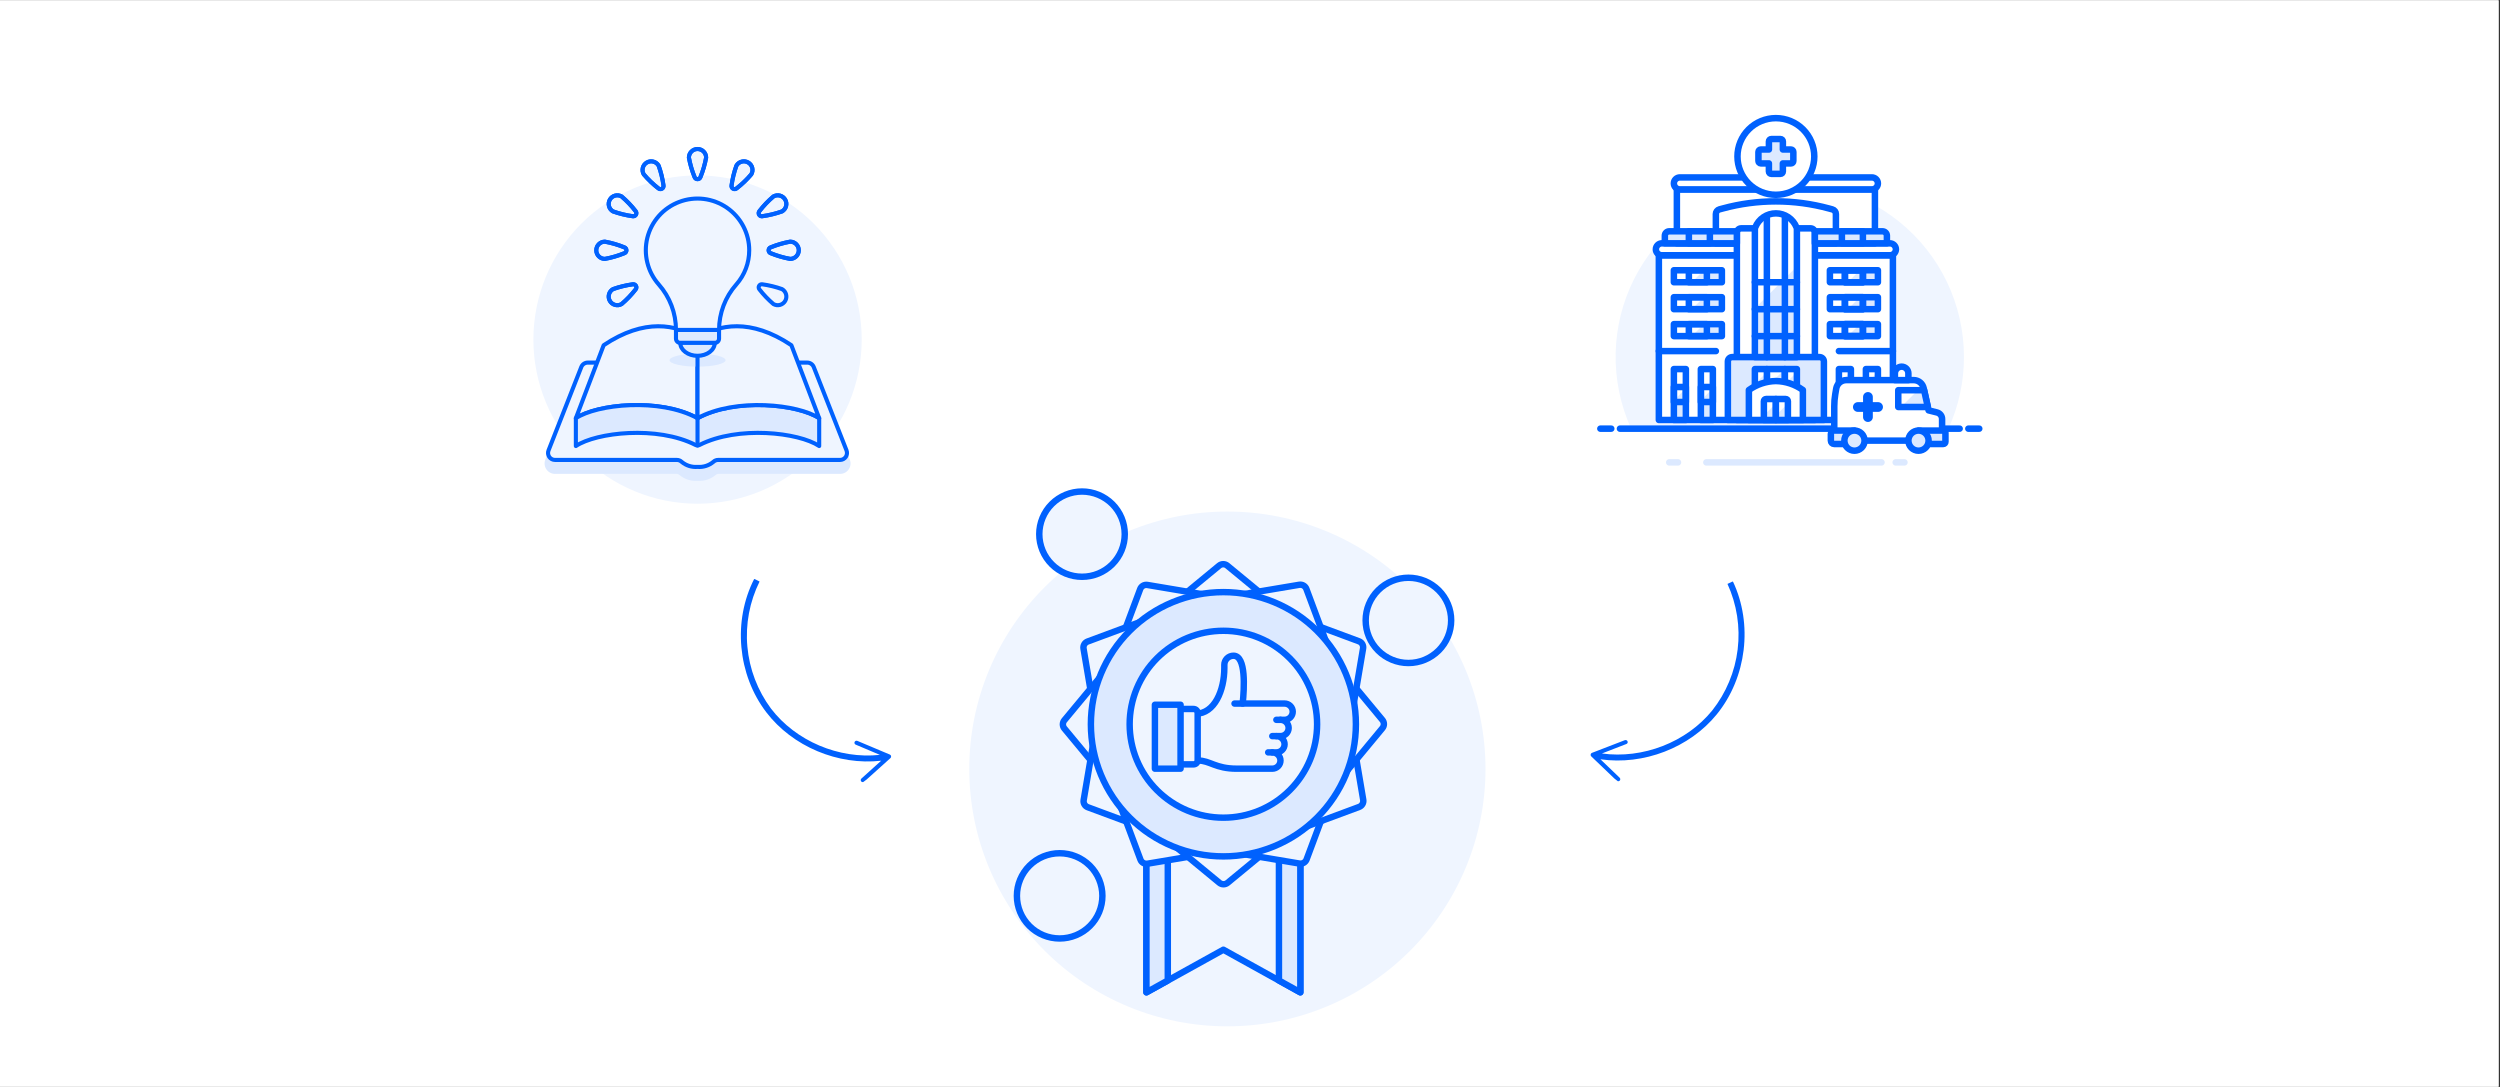 <svg xmlns="http://www.w3.org/2000/svg" xmlns:xlink="http://www.w3.org/1999/xlink" width="1150" zoomAndPan="magnify" viewBox="0 0 862.5 375" height="500" preserveAspectRatio="xMidYMid meet" version="1.0"><rect x="0" y="0" width="862.5" height="375" fill="#333333" stroke="none"/><defs><clipPath id="f6c9270ed8"><path d="M 0 0.109 L 862 0.109 L 862 374.891 L 0 374.891 Z M 0 0.109 " clip-rule="nonzero"/></clipPath><clipPath id="a46002ff8d"><path d="M 548 200 L 602 200 L 602 270 L 548 270 Z M 548 200 " clip-rule="nonzero"/></clipPath><clipPath id="ea1b1411f2"><path d="M 596.617 199.59 L 617.176 215.883 L 568.293 277.566 L 547.73 261.27 Z M 596.617 199.59 " clip-rule="nonzero"/></clipPath><clipPath id="e84cbfc6b8"><path d="M 568.043 277.504 L 547.484 261.207 L 596.367 199.523 L 616.926 215.82 Z M 568.043 277.504 " clip-rule="nonzero"/></clipPath><clipPath id="98d7d22947"><path d="M 255 199 L 308 199 L 308 270 L 255 270 Z M 255 199 " clip-rule="nonzero"/></clipPath><clipPath id="7fe81c0240"><path d="M 240.605 214.266 L 261.656 198.609 L 308.629 261.762 L 287.578 277.418 Z M 240.605 214.266 " clip-rule="nonzero"/></clipPath><clipPath id="bc096e3851"><path d="M 287.641 277.504 L 308.691 261.848 L 261.719 198.695 L 240.668 214.352 Z M 287.641 277.504 " clip-rule="nonzero"/></clipPath></defs><g clip-path="url(#f6c9270ed8)"><path fill="#ffffff" d="M 0 0.109 L 862 0.109 L 862 374.891 L 0 374.891 Z M 0 0.109 " fill-opacity="1" fill-rule="nonzero"/><path fill="#ffffff" d="M 0 0.109 L 862 0.109 L 862 374.891 L 0 374.891 Z M 0 0.109 " fill-opacity="1" fill-rule="nonzero"/></g><path fill="#eff5ff" d="M 184.02 117.148 C 184.02 132.172 189.984 146.578 200.609 157.199 C 211.23 167.82 225.637 173.785 240.656 173.785 C 255.676 173.785 270.082 167.82 280.703 157.199 C 291.328 146.578 297.293 132.172 297.293 117.148 C 297.293 102.129 291.328 87.723 280.703 77.102 C 270.082 66.48 255.676 60.512 240.656 60.512 C 225.637 60.512 211.23 66.48 200.609 77.102 C 189.984 87.723 184.02 102.129 184.02 117.148 Z M 184.02 117.148 " fill-opacity="1" fill-rule="nonzero"/><path fill="#dce9ff" d="M 289.84 163.488 C 290.426 163.488 291.004 163.348 291.52 163.074 C 292.039 162.797 292.484 162.402 292.812 161.918 C 293.145 161.434 293.352 160.875 293.414 160.293 C 293.48 159.711 293.402 159.121 293.188 158.574 L 281.879 129.785 C 281.617 129.109 281.156 128.531 280.559 128.125 C 279.961 127.719 279.254 127.5 278.531 127.504 L 202.789 127.504 C 202.066 127.5 201.355 127.719 200.758 128.125 C 200.16 128.535 199.699 129.113 199.438 129.785 L 188.129 158.574 C 187.914 159.121 187.836 159.711 187.902 160.293 C 187.965 160.875 188.172 161.434 188.504 161.918 C 188.832 162.402 189.277 162.797 189.797 163.074 C 190.312 163.348 190.891 163.488 191.477 163.488 L 233.531 163.488 C 233.84 163.488 234.141 163.609 234.363 163.824 C 236.105 165.32 238.371 166.062 240.66 165.887 C 242.945 166.059 245.207 165.32 246.949 163.824 C 247.172 163.609 247.469 163.488 247.781 163.488 Z M 289.84 163.488 " fill-opacity="1" fill-rule="nonzero"/><path stroke-linecap="round" transform="matrix(1.573, 0, 0, 1.573, 169.073, 41.012)" fill-opacity="1" fill="#eff5ff" fill-rule="nonzero" stroke-linejoin="round" d="M 76.76 74.802 C 77.008 74.802 77.254 74.743 77.472 74.626 C 77.691 74.509 77.879 74.34 78.021 74.137 C 78.16 73.931 78.247 73.695 78.274 73.446 C 78.301 73.201 78.269 72.95 78.18 72.719 L 70.989 54.42 C 70.878 54.137 70.681 53.891 70.428 53.72 C 70.175 53.546 69.877 53.454 69.572 53.454 L 21.428 53.454 C 21.123 53.454 20.822 53.546 20.569 53.72 C 20.316 53.891 20.122 54.137 20.008 54.42 L 12.82 72.719 C 12.731 72.95 12.696 73.201 12.723 73.446 C 12.753 73.695 12.84 73.931 12.979 74.137 C 13.121 74.34 13.307 74.509 13.528 74.626 C 13.746 74.743 13.992 74.802 14.24 74.802 L 40.969 74.802 C 41.366 74.802 41.746 74.956 42.029 75.229 C 42.997 76.036 44.244 76.431 45.497 76.327 C 46.754 76.431 48 76.036 48.966 75.229 C 49.252 74.956 49.631 74.802 50.026 74.802 Z M 76.76 74.802 " stroke="#0061fe" stroke-width="0.9" stroke-opacity="1" stroke-miterlimit="4"/><path stroke-linecap="round" transform="matrix(1.573, 0, 0, 1.573, 169.073, 41.012)" fill-opacity="1" fill="#eff5ff" fill-rule="nonzero" stroke-linejoin="round" d="M 45.502 48.114 L 45.502 65.653 C 37.115 61.079 23.39 62.604 18.816 65.653 L 24.917 49.643 C 33.875 43.637 40.926 45.067 45.502 48.114 Z M 45.502 48.114 " stroke="#0061fe" stroke-width="0.9" stroke-opacity="1" stroke-miterlimit="4"/><path stroke-linecap="round" transform="matrix(1.573, 0, 0, 1.573, 169.073, 41.012)" fill-opacity="1" fill="#dce9ff" fill-rule="nonzero" stroke-linejoin="round" d="M 18.816 65.653 C 23.39 62.604 37.115 61.079 45.502 65.653 C 53.89 61.079 67.613 62.604 72.186 65.653 L 72.186 71.753 C 67.687 68.754 54.349 67.229 45.932 71.525 C 45.798 71.594 45.651 71.629 45.502 71.629 C 45.353 71.629 45.204 71.594 45.073 71.525 C 36.653 67.229 23.313 68.754 18.816 71.753 Z M 18.816 65.653 " stroke="#0061fe" stroke-width="0.9" stroke-opacity="1" stroke-miterlimit="4"/><path fill="#eff5ff" d="M 240.656 116.707 L 240.656 144.301 C 253.852 137.105 275.441 139.504 282.641 144.301 L 273.043 119.113 C 258.949 109.664 247.855 111.914 240.656 116.707 Z M 240.656 116.707 " fill-opacity="1" fill-rule="nonzero"/><path fill="#dce9ff" d="M 230.996 124.266 C 230.996 124.855 232.012 125.422 233.824 125.844 C 235.637 126.262 238.098 126.496 240.66 126.496 C 243.223 126.496 245.68 126.262 247.492 125.844 C 249.305 125.422 250.324 124.855 250.324 124.266 C 250.324 123.672 249.305 123.105 247.492 122.688 C 245.68 122.27 243.223 122.035 240.66 122.035 C 238.098 122.035 235.637 122.27 233.824 122.688 C 232.012 123.105 230.996 123.672 230.996 124.266 Z M 230.996 124.266 " fill-opacity="1" fill-rule="nonzero"/><path stroke-linecap="round" transform="matrix(1.573, 0, 0, 1.573, 169.073, 41.012)" fill="none" stroke-linejoin="round" d="M 45.5 48.114 L 45.5 65.653 C 53.887 61.079 67.61 62.604 72.186 65.653 L 66.086 49.643 C 57.127 43.637 50.076 45.067 45.5 48.114 Z M 45.5 48.114 " stroke="#0061fe" stroke-width="0.9" stroke-opacity="1" stroke-miterlimit="4"/><path stroke-linecap="round" transform="matrix(1.573, 0, 0, 1.573, 169.073, 41.012)" fill="none" stroke-linejoin="round" d="M 45.5 65.648 L 45.5 71.624 " stroke="#0061fe" stroke-width="0.9" stroke-opacity="1" stroke-miterlimit="4"/><path stroke-linecap="round" transform="matrix(1.573, 0, 0, 1.573, 169.073, 41.012)" fill-opacity="1" fill="#eff5ff" fill-rule="nonzero" stroke-linejoin="round" d="M 56.839 28.814 C 56.839 26.979 56.395 25.174 55.541 23.548 C 54.689 21.924 53.455 20.529 51.946 19.486 C 50.436 18.443 48.695 17.782 46.875 17.559 C 45.053 17.338 43.206 17.561 41.49 18.21 C 39.774 18.858 38.24 19.915 37.021 21.286 C 35.804 22.659 34.935 24.305 34.493 26.085 C 34.051 27.865 34.049 29.728 34.486 31.51 C 34.92 33.293 35.782 34.942 36.996 36.317 C 39.432 39.073 40.775 42.621 40.775 46.299 L 50.225 46.299 C 50.225 42.621 51.571 39.071 54.006 36.317 C 55.836 34.249 56.844 31.577 56.839 28.814 Z M 56.839 28.814 " stroke="#0061fe" stroke-width="0.9" stroke-opacity="1" stroke-miterlimit="4"/><path stroke-linecap="round" transform="matrix(1.573, 0, 0, 1.573, 169.073, 41.012)" fill-opacity="1" fill="#dce9ff" fill-rule="nonzero" stroke-linejoin="round" d="M 50.222 48.19 C 50.222 48.441 50.123 48.682 49.947 48.858 C 49.768 49.035 49.53 49.136 49.279 49.136 L 41.719 49.136 C 41.468 49.136 41.227 49.035 41.051 48.858 C 40.874 48.682 40.773 48.441 40.773 48.19 L 40.773 46.301 L 50.222 46.301 Z M 50.222 48.19 " stroke="#0061fe" stroke-width="0.9" stroke-opacity="1" stroke-miterlimit="4"/><path stroke-linecap="round" transform="matrix(1.573, 0, 0, 1.573, 169.073, 41.012)" fill-opacity="1" fill="#dce9ff" fill-rule="nonzero" stroke-linejoin="round" d="M 49.279 49.134 C 49.279 50.698 47.586 51.967 45.5 51.967 C 43.412 51.967 41.719 50.698 41.719 49.134 Z M 49.279 49.134 " stroke="#0061fe" stroke-width="0.9" stroke-opacity="1" stroke-miterlimit="4"/><path stroke-linecap="butt" transform="matrix(1.573, 0, 0, 1.573, 169.073, 41.012)" fill-opacity="1" fill="#eff5ff" fill-rule="nonzero" stroke-linejoin="miter" d="M 46.138 12.779 C 46.091 12.909 46.004 13.023 45.89 13.102 C 45.776 13.182 45.639 13.224 45.5 13.224 C 45.361 13.224 45.224 13.182 45.11 13.102 C 44.996 13.023 44.909 12.909 44.859 12.779 C 44.296 11.399 43.879 9.966 43.61 8.499 C 43.61 7.997 43.809 7.518 44.162 7.163 C 44.517 6.808 44.998 6.609 45.5 6.609 C 46.002 6.609 46.481 6.808 46.836 7.163 C 47.191 7.518 47.389 7.997 47.389 8.499 C 47.121 9.966 46.702 11.399 46.138 12.779 Z M 46.138 12.779 " stroke="#0061fe" stroke-width="0.9" stroke-opacity="1" stroke-miterlimit="4"/><path stroke-linecap="round" transform="matrix(1.573, 0, 0, 1.573, 169.073, 41.012)" fill="none" stroke-linejoin="round" d="M 46.138 12.779 C 46.091 12.909 46.004 13.023 45.89 13.102 C 45.776 13.182 45.639 13.224 45.5 13.224 C 45.361 13.224 45.224 13.182 45.11 13.102 C 44.996 13.023 44.909 12.909 44.859 12.779 C 44.296 11.399 43.879 9.966 43.61 8.499 C 43.61 7.997 43.809 7.518 44.162 7.163 C 44.517 6.808 44.998 6.609 45.5 6.609 C 46.002 6.609 46.481 6.808 46.836 7.163 C 47.191 7.518 47.389 7.997 47.389 8.499 C 47.121 9.966 46.702 11.399 46.138 12.779 Z M 46.138 12.779 " stroke="#0061fe" stroke-width="0.9" stroke-opacity="1" stroke-miterlimit="4"/><path stroke-linecap="butt" transform="matrix(1.573, 0, 0, 1.573, 169.073, 41.012)" fill-opacity="1" fill="#eff5ff" fill-rule="nonzero" stroke-linejoin="miter" d="M 38.036 14.607 C 38.059 14.743 38.041 14.885 37.982 15.012 C 37.922 15.138 37.825 15.242 37.704 15.312 C 37.584 15.384 37.445 15.414 37.306 15.401 C 37.167 15.389 37.036 15.337 36.927 15.247 C 35.75 14.334 34.67 13.301 33.706 12.166 C 33.577 11.95 33.495 11.712 33.46 11.466 C 33.426 11.218 33.441 10.964 33.503 10.724 C 33.567 10.483 33.676 10.254 33.828 10.056 C 33.979 9.857 34.171 9.691 34.387 9.567 C 34.603 9.44 34.841 9.36 35.089 9.328 C 35.337 9.296 35.591 9.313 35.832 9.38 C 36.072 9.445 36.298 9.559 36.494 9.713 C 36.691 9.867 36.857 10.058 36.979 10.277 C 37.48 11.679 37.833 13.13 38.036 14.607 Z M 38.036 14.607 " stroke="#0061fe" stroke-width="0.9" stroke-opacity="1" stroke-miterlimit="4"/><path stroke-linecap="round" transform="matrix(1.573, 0, 0, 1.573, 169.073, 41.012)" fill="none" stroke-linejoin="round" d="M 38.036 14.607 C 38.059 14.743 38.041 14.885 37.982 15.012 C 37.922 15.138 37.825 15.242 37.704 15.312 C 37.584 15.384 37.445 15.414 37.306 15.401 C 37.167 15.389 37.036 15.337 36.927 15.247 C 35.75 14.334 34.67 13.301 33.706 12.166 C 33.577 11.95 33.495 11.712 33.46 11.466 C 33.426 11.218 33.441 10.964 33.503 10.724 C 33.567 10.483 33.676 10.254 33.828 10.056 C 33.979 9.857 34.171 9.691 34.387 9.567 C 34.603 9.44 34.841 9.36 35.089 9.328 C 35.337 9.296 35.591 9.313 35.832 9.38 C 36.072 9.445 36.298 9.559 36.494 9.713 C 36.691 9.867 36.857 10.058 36.979 10.277 C 37.48 11.679 37.833 13.13 38.036 14.607 Z M 38.036 14.607 " stroke="#0061fe" stroke-width="0.9" stroke-opacity="1" stroke-miterlimit="4"/><path stroke-linecap="butt" transform="matrix(1.573, 0, 0, 1.573, 169.073, 41.012)" fill-opacity="1" fill="#eff5ff" fill-rule="nonzero" stroke-linejoin="miter" d="M 31.931 20.241 C 32.02 20.347 32.075 20.479 32.087 20.618 C 32.1 20.757 32.067 20.898 31.998 21.018 C 31.928 21.139 31.824 21.236 31.698 21.296 C 31.571 21.355 31.429 21.373 31.293 21.35 C 29.816 21.147 28.365 20.794 26.96 20.293 C 26.747 20.169 26.558 20.005 26.406 19.806 C 26.255 19.61 26.143 19.384 26.081 19.146 C 26.017 18.905 25.999 18.656 26.032 18.408 C 26.064 18.162 26.146 17.926 26.27 17.71 C 26.518 17.276 26.933 16.961 27.417 16.829 C 27.655 16.767 27.906 16.75 28.152 16.782 C 28.398 16.814 28.636 16.894 28.852 17.018 C 29.987 17.984 31.017 19.064 31.931 20.241 Z M 31.931 20.241 " stroke="#0061fe" stroke-width="0.9" stroke-opacity="1" stroke-miterlimit="4"/><path stroke-linecap="round" transform="matrix(1.573, 0, 0, 1.573, 169.073, 41.012)" fill="none" stroke-linejoin="round" d="M 31.931 20.241 C 32.02 20.347 32.075 20.479 32.087 20.618 C 32.1 20.757 32.067 20.898 31.998 21.018 C 31.928 21.139 31.824 21.236 31.698 21.296 C 31.571 21.355 31.429 21.373 31.293 21.35 C 29.816 21.147 28.365 20.794 26.96 20.293 C 26.747 20.169 26.558 20.005 26.406 19.806 C 26.255 19.61 26.143 19.384 26.081 19.146 C 26.017 18.905 25.999 18.656 26.032 18.408 C 26.064 18.162 26.146 17.926 26.27 17.71 C 26.518 17.276 26.933 16.961 27.417 16.829 C 27.655 16.767 27.906 16.75 28.152 16.782 C 28.398 16.814 28.636 16.894 28.852 17.018 C 29.987 17.984 31.017 19.064 31.931 20.241 Z M 31.931 20.241 " stroke="#0061fe" stroke-width="0.9" stroke-opacity="1" stroke-miterlimit="4"/><path stroke-linecap="butt" transform="matrix(1.573, 0, 0, 1.573, 169.073, 41.012)" fill-opacity="1" fill="#eff5ff" fill-rule="nonzero" stroke-linejoin="miter" d="M 29.463 28.181 C 29.592 28.228 29.706 28.315 29.786 28.429 C 29.865 28.546 29.907 28.68 29.907 28.819 C 29.907 28.96 29.865 29.095 29.786 29.211 C 29.706 29.325 29.592 29.412 29.463 29.46 C 28.082 30.023 26.65 30.443 25.182 30.711 C 24.681 30.711 24.202 30.51 23.847 30.157 C 23.492 29.802 23.293 29.32 23.293 28.819 C 23.293 28.317 23.492 27.838 23.847 27.483 C 24.202 27.128 24.681 26.929 25.182 26.929 C 26.65 27.198 28.082 27.617 29.463 28.181 Z M 29.463 28.181 " stroke="#0061fe" stroke-width="0.9" stroke-opacity="1" stroke-miterlimit="4"/><path stroke-linecap="round" transform="matrix(1.573, 0, 0, 1.573, 169.073, 41.012)" fill="none" stroke-linejoin="round" d="M 29.463 28.181 C 29.592 28.228 29.706 28.315 29.786 28.429 C 29.865 28.546 29.907 28.68 29.907 28.819 C 29.907 28.96 29.865 29.095 29.786 29.211 C 29.706 29.325 29.592 29.412 29.463 29.46 C 28.082 30.023 26.65 30.443 25.182 30.711 C 24.681 30.711 24.202 30.51 23.847 30.157 C 23.492 29.802 23.293 29.32 23.293 28.819 C 23.293 28.317 23.492 27.838 23.847 27.483 C 24.202 27.128 24.681 26.929 25.182 26.929 C 26.65 27.198 28.082 27.617 29.463 28.181 Z M 29.463 28.181 " stroke="#0061fe" stroke-width="0.9" stroke-opacity="1" stroke-miterlimit="4"/><path stroke-linecap="butt" transform="matrix(1.573, 0, 0, 1.573, 169.073, 41.012)" fill-opacity="1" fill="#eff5ff" fill-rule="nonzero" stroke-linejoin="miter" d="M 31.293 36.283 C 31.429 36.26 31.571 36.28 31.698 36.337 C 31.824 36.397 31.928 36.494 31.998 36.615 C 32.07 36.734 32.1 36.876 32.087 37.015 C 32.075 37.154 32.023 37.286 31.933 37.392 C 31.02 38.569 29.987 39.649 28.852 40.615 C 28.418 40.866 27.901 40.933 27.417 40.804 C 26.933 40.672 26.518 40.357 26.27 39.922 C 26.019 39.488 25.95 38.971 26.081 38.487 C 26.21 38.003 26.526 37.591 26.96 37.34 C 28.365 36.839 29.816 36.486 31.293 36.283 Z M 31.293 36.283 " stroke="#0061fe" stroke-width="0.9" stroke-opacity="1" stroke-miterlimit="4"/><path stroke-linecap="round" transform="matrix(1.573, 0, 0, 1.573, 169.073, 41.012)" fill="none" stroke-linejoin="round" d="M 31.293 36.283 C 31.429 36.26 31.571 36.28 31.698 36.337 C 31.824 36.397 31.928 36.494 31.998 36.615 C 32.07 36.734 32.1 36.876 32.087 37.015 C 32.075 37.154 32.023 37.286 31.933 37.392 C 31.02 38.569 29.987 39.649 28.852 40.615 C 28.418 40.866 27.901 40.933 27.417 40.804 C 26.933 40.672 26.518 40.357 26.27 39.922 C 26.019 39.488 25.95 38.971 26.081 38.487 C 26.21 38.003 26.526 37.591 26.96 37.34 C 28.365 36.839 29.816 36.486 31.293 36.283 Z M 31.293 36.283 " stroke="#0061fe" stroke-width="0.9" stroke-opacity="1" stroke-miterlimit="4"/><path stroke-linecap="butt" transform="matrix(1.573, 0, 0, 1.573, 169.073, 41.012)" fill-opacity="1" fill="#eff5ff" fill-rule="nonzero" stroke-linejoin="miter" d="M 52.964 14.607 C 52.939 14.743 52.959 14.885 53.018 15.012 C 53.078 15.138 53.175 15.242 53.294 15.312 C 53.415 15.384 53.554 15.414 53.694 15.401 C 53.833 15.389 53.964 15.337 54.071 15.247 C 55.25 14.334 56.328 13.301 57.294 12.166 C 57.42 11.95 57.505 11.712 57.54 11.466 C 57.574 11.218 57.559 10.964 57.497 10.724 C 57.433 10.483 57.321 10.254 57.17 10.056 C 57.018 9.857 56.829 9.691 56.613 9.567 C 56.397 9.44 56.157 9.36 55.908 9.328 C 55.662 9.296 55.409 9.313 55.168 9.38 C 54.928 9.445 54.702 9.559 54.505 9.713 C 54.307 9.867 54.143 10.058 54.021 10.277 C 53.52 11.679 53.165 13.13 52.964 14.607 Z M 52.964 14.607 " stroke="#0061fe" stroke-width="0.9" stroke-opacity="1" stroke-miterlimit="4"/><path stroke-linecap="round" transform="matrix(1.573, 0, 0, 1.573, 169.073, 41.012)" fill="none" stroke-linejoin="round" d="M 52.964 14.607 C 52.939 14.743 52.959 14.885 53.018 15.012 C 53.078 15.138 53.175 15.242 53.294 15.312 C 53.415 15.384 53.554 15.414 53.694 15.401 C 53.833 15.389 53.964 15.337 54.071 15.247 C 55.25 14.334 56.328 13.301 57.294 12.166 C 57.42 11.95 57.505 11.712 57.54 11.466 C 57.574 11.218 57.559 10.964 57.497 10.724 C 57.433 10.483 57.321 10.254 57.17 10.056 C 57.018 9.857 56.829 9.691 56.613 9.567 C 56.397 9.44 56.157 9.36 55.908 9.328 C 55.662 9.296 55.409 9.313 55.168 9.38 C 54.928 9.445 54.702 9.559 54.505 9.713 C 54.307 9.867 54.143 10.058 54.021 10.277 C 53.52 11.679 53.165 13.13 52.964 14.607 Z M 52.964 14.607 " stroke="#0061fe" stroke-width="0.9" stroke-opacity="1" stroke-miterlimit="4"/><path stroke-linecap="butt" transform="matrix(1.573, 0, 0, 1.573, 169.073, 41.012)" fill-opacity="1" fill="#eff5ff" fill-rule="nonzero" stroke-linejoin="miter" d="M 59.069 20.241 C 58.98 20.347 58.925 20.479 58.913 20.618 C 58.9 20.757 58.932 20.898 59.002 21.018 C 59.071 21.139 59.176 21.236 59.302 21.296 C 59.429 21.355 59.571 21.373 59.707 21.35 C 61.184 21.147 62.634 20.794 64.04 20.293 C 64.253 20.169 64.442 20.005 64.593 19.806 C 64.745 19.61 64.854 19.384 64.919 19.146 C 64.983 18.905 65.001 18.656 64.968 18.408 C 64.936 18.162 64.854 17.926 64.73 17.71 C 64.606 17.497 64.442 17.308 64.246 17.157 C 64.047 17.005 63.824 16.894 63.583 16.829 C 63.345 16.767 63.094 16.75 62.848 16.782 C 62.602 16.814 62.364 16.894 62.148 17.018 C 61.013 17.984 59.983 19.064 59.069 20.241 Z M 59.069 20.241 " stroke="#0061fe" stroke-width="0.9" stroke-opacity="1" stroke-miterlimit="4"/><path stroke-linecap="round" transform="matrix(1.573, 0, 0, 1.573, 169.073, 41.012)" fill="none" stroke-linejoin="round" d="M 59.069 20.241 C 58.98 20.347 58.925 20.479 58.913 20.618 C 58.9 20.757 58.932 20.898 59.002 21.018 C 59.071 21.139 59.176 21.236 59.302 21.296 C 59.429 21.355 59.571 21.373 59.707 21.35 C 61.184 21.147 62.634 20.794 64.04 20.293 C 64.253 20.169 64.442 20.005 64.593 19.806 C 64.745 19.61 64.854 19.384 64.919 19.146 C 64.983 18.905 65.001 18.656 64.968 18.408 C 64.936 18.162 64.854 17.926 64.73 17.71 C 64.606 17.497 64.442 17.308 64.246 17.157 C 64.047 17.005 63.824 16.894 63.583 16.829 C 63.345 16.767 63.094 16.75 62.848 16.782 C 62.602 16.814 62.364 16.894 62.148 17.018 C 61.013 17.984 59.983 19.064 59.069 20.241 Z M 59.069 20.241 " stroke="#0061fe" stroke-width="0.9" stroke-opacity="1" stroke-miterlimit="4"/><path stroke-linecap="butt" transform="matrix(1.573, 0, 0, 1.573, 169.073, 41.012)" fill-opacity="1" fill="#eff5ff" fill-rule="nonzero" stroke-linejoin="miter" d="M 61.539 28.181 C 61.408 28.228 61.296 28.315 61.217 28.429 C 61.137 28.546 61.095 28.68 61.095 28.819 C 61.095 28.96 61.137 29.095 61.217 29.211 C 61.296 29.325 61.408 29.412 61.539 29.46 C 62.917 30.023 64.353 30.443 65.817 30.711 C 66.319 30.711 66.801 30.51 67.156 30.157 C 67.508 29.802 67.709 29.32 67.709 28.819 C 67.709 28.317 67.508 27.838 67.156 27.483 C 66.801 27.128 66.319 26.929 65.817 26.929 C 64.353 27.198 62.917 27.617 61.539 28.181 Z M 61.539 28.181 " stroke="#0061fe" stroke-width="0.9" stroke-opacity="1" stroke-miterlimit="4"/><path stroke-linecap="round" transform="matrix(1.573, 0, 0, 1.573, 169.073, 41.012)" fill="none" stroke-linejoin="round" d="M 61.539 28.181 C 61.408 28.228 61.296 28.315 61.217 28.429 C 61.137 28.546 61.095 28.68 61.095 28.819 C 61.095 28.96 61.137 29.095 61.217 29.211 C 61.296 29.325 61.408 29.412 61.539 29.46 C 62.917 30.023 64.353 30.443 65.817 30.711 C 66.319 30.711 66.801 30.51 67.156 30.157 C 67.508 29.802 67.709 29.32 67.709 28.819 C 67.709 28.317 67.508 27.838 67.156 27.483 C 66.801 27.128 66.319 26.929 65.817 26.929 C 64.353 27.198 62.917 27.617 61.539 28.181 Z M 61.539 28.181 " stroke="#0061fe" stroke-width="0.9" stroke-opacity="1" stroke-miterlimit="4"/><path stroke-linecap="round" transform="matrix(1.573, 0, 0, 1.573, 169.073, 41.012)" fill-opacity="1" fill="#eff5ff" fill-rule="nonzero" stroke-linejoin="round" d="M 59.707 36.283 C 59.571 36.26 59.429 36.28 59.302 36.337 C 59.176 36.397 59.071 36.494 59.002 36.615 C 58.932 36.734 58.9 36.876 58.913 37.015 C 58.925 37.154 58.98 37.286 59.069 37.392 C 59.983 38.569 61.016 39.649 62.15 40.615 C 62.585 40.866 63.099 40.933 63.583 40.804 C 64.07 40.672 64.482 40.357 64.732 39.922 C 64.983 39.488 65.05 38.971 64.921 38.487 C 64.79 38.003 64.474 37.591 64.04 37.34 C 62.637 36.839 61.184 36.486 59.707 36.283 Z M 59.707 36.283 " stroke="#0061fe" stroke-width="0.9" stroke-opacity="1" stroke-miterlimit="4"/><path fill="#eff5ff" d="M 677.566 123.145 C 677.566 114.195 675.559 105.359 671.695 97.285 C 667.828 89.211 662.199 82.102 655.219 76.48 C 648.242 70.855 640.09 66.867 631.367 64.797 C 622.641 62.727 613.562 62.633 604.797 64.523 C 596.031 66.41 587.797 70.234 580.707 75.711 C 573.613 81.188 567.836 88.18 563.805 96.172 C 559.77 104.164 557.582 112.957 557.398 121.906 C 557.215 130.852 559.039 139.73 562.738 147.883 L 672.211 147.883 C 675.746 140.113 677.57 131.676 677.566 123.145 Z M 677.566 123.145 " fill-opacity="1" fill-rule="nonzero"/><path stroke-linecap="round" transform="matrix(1.878, 0, 0, 1.874, 541.111, 37.587)" fill="none" stroke-linejoin="round" d="M 9.466 58.859 L 71.866 58.859 " stroke="#0061fe" stroke-width="1.196" stroke-opacity="1" stroke-miterlimit="4"/><path stroke-linecap="round" transform="matrix(1.878, 0, 0, 1.874, 541.111, 37.587)" fill="none" stroke-linejoin="round" d="M 5.865 58.859 L 7.864 58.859 " stroke="#0061fe" stroke-width="1.196" stroke-opacity="1" stroke-miterlimit="4"/><path stroke-linecap="round" transform="matrix(1.878, 0, 0, 1.874, 541.111, 37.587)" fill="none" stroke-linejoin="round" d="M 73.466 58.859 L 75.467 58.859 " stroke="#0061fe" stroke-width="1.196" stroke-opacity="1" stroke-miterlimit="4"/><path stroke-linecap="round" transform="matrix(1.878, 0, 0, 1.874, 541.111, 37.587)" fill="none" stroke-linejoin="miter" d="M 18.521 65.066 L 20.121 65.066 " stroke="#dce9ff" stroke-width="1.196" stroke-opacity="1" stroke-miterlimit="4"/><path stroke-linecap="round" transform="matrix(1.878, 0, 0, 1.874, 541.111, 37.587)" fill="none" stroke-linejoin="miter" d="M 25.336 65.066 L 57.509 65.066 " stroke="#dce9ff" stroke-width="1.196" stroke-opacity="1" stroke-miterlimit="4"/><path stroke-linecap="round" transform="matrix(1.878, 0, 0, 1.874, 541.111, 37.587)" fill="none" stroke-linejoin="miter" d="M 60.121 65.066 L 61.723 65.066 " stroke="#dce9ff" stroke-width="1.196" stroke-opacity="1" stroke-miterlimit="4"/><path stroke-linecap="round" transform="matrix(1.878, 0, 0, 1.874, 541.111, 37.587)" fill-opacity="1" fill="#ffffff" fill-rule="nonzero" stroke-linejoin="round" d="M 16.61 26.938 L 59.607 26.938 L 59.607 57.258 L 16.61 57.258 Z M 16.61 26.938 " stroke="#0061fe" stroke-width="1.196" stroke-opacity="1" stroke-miterlimit="4"/><path stroke-linecap="round" transform="matrix(1.878, 0, 0, 1.874, 541.111, 37.587)" fill-opacity="1" fill="#ffffff" fill-rule="nonzero" stroke-linejoin="round" d="M 59.058 26.94 L 17.163 26.94 C 16.87 26.94 16.591 26.823 16.385 26.617 C 16.177 26.413 16.06 26.133 16.06 25.842 C 16.06 25.548 16.177 25.268 16.383 25.062 C 16.589 24.853 16.87 24.739 17.163 24.739 L 59.058 24.739 C 59.35 24.739 59.63 24.853 59.836 25.062 C 60.044 25.268 60.161 25.548 60.161 25.842 C 60.159 26.133 60.042 26.413 59.836 26.617 C 59.628 26.823 59.35 26.94 59.058 26.94 Z M 59.058 26.94 " stroke="#0061fe" stroke-width="1.196" stroke-opacity="1" stroke-miterlimit="4"/><path stroke-linecap="round" transform="matrix(1.878, 0, 0, 1.874, 541.111, 37.587)" fill-opacity="1" fill="#ffffff" fill-rule="nonzero" stroke-linejoin="round" d="M 19.919 14.81 L 56.302 14.81 L 56.302 24.733 L 19.919 24.733 Z M 19.919 14.81 " stroke="#0061fe" stroke-width="1.196" stroke-opacity="1" stroke-miterlimit="4"/><path stroke-linecap="round" transform="matrix(1.878, 0, 0, 1.874, 541.111, 37.587)" fill-opacity="1" fill="#ffffff" fill-rule="nonzero" stroke-linejoin="round" d="M 49.134 19.342 C 49.134 19.15 49.069 18.96 48.953 18.806 C 48.834 18.654 48.67 18.541 48.482 18.491 L 47.856 18.321 C 44.68 17.455 41.401 17.016 38.108 17.016 C 34.816 17.016 31.537 17.453 28.361 18.321 L 27.732 18.489 C 27.545 18.541 27.381 18.652 27.264 18.806 C 27.146 18.958 27.083 19.148 27.083 19.342 L 27.083 24.733 L 49.134 24.733 Z M 49.134 19.342 " stroke="#0061fe" stroke-width="1.196" stroke-opacity="1" stroke-miterlimit="4"/><path stroke-linecap="round" transform="matrix(1.878, 0, 0, 1.874, 541.111, 37.587)" fill-opacity="1" fill="#ffffff" fill-rule="nonzero" stroke-linejoin="round" d="M 55.749 12.605 L 20.47 12.605 C 20.177 12.605 19.896 12.721 19.69 12.928 C 19.482 13.134 19.368 13.416 19.368 13.707 C 19.368 13.853 19.395 13.995 19.451 14.131 C 19.505 14.264 19.586 14.385 19.69 14.487 C 19.792 14.591 19.913 14.673 20.048 14.727 C 20.181 14.783 20.325 14.81 20.47 14.81 L 55.749 14.81 C 55.894 14.81 56.038 14.783 56.171 14.727 C 56.306 14.673 56.427 14.591 56.529 14.487 C 56.631 14.385 56.712 14.264 56.768 14.131 C 56.824 13.995 56.851 13.853 56.851 13.707 C 56.851 13.416 56.735 13.134 56.529 12.928 C 56.323 12.721 56.042 12.605 55.749 12.605 Z M 55.749 12.605 " stroke="#0061fe" stroke-width="1.196" stroke-opacity="1" stroke-miterlimit="4"/><path stroke-linecap="round" transform="matrix(1.878, 0, 0, 1.874, 541.111, 37.587)" fill-opacity="1" fill="#ffffff" fill-rule="nonzero" stroke-linejoin="round" d="M 45.275 57.256 L 30.942 57.256 L 30.942 22.777 C 30.942 22.565 31.027 22.36 31.177 22.21 C 31.327 22.06 31.531 21.977 31.743 21.977 L 44.476 21.977 C 44.688 21.977 44.892 22.06 45.042 22.21 C 45.192 22.36 45.275 22.565 45.275 22.777 Z M 45.275 57.256 " stroke="#0061fe" stroke-width="1.196" stroke-opacity="1" stroke-miterlimit="4"/><path stroke-linecap="round" transform="matrix(1.878, 0, 0, 1.874, 541.111, 37.587)" fill-opacity="1" fill="#dce9ff" fill-rule="nonzero" stroke-linejoin="round" d="M 46.929 57.256 L 29.288 57.256 L 29.288 46.481 C 29.288 46.268 29.374 46.064 29.523 45.914 C 29.673 45.764 29.877 45.68 30.089 45.68 L 46.13 45.68 C 46.342 45.68 46.544 45.764 46.696 45.914 C 46.845 46.064 46.929 46.268 46.929 46.481 Z M 46.929 57.256 " stroke="#0061fe" stroke-width="1.196" stroke-opacity="1" stroke-miterlimit="4"/><path fill="#dce9ff" d="M 612.676 73.605 C 611.145 73.605 609.652 74.062 608.387 74.918 C 607.121 75.773 606.145 76.988 605.578 78.402 L 605.426 78.773 L 605.426 123.188 L 619.922 123.188 L 619.922 78.77 L 619.77 78.402 C 619.203 76.988 618.223 75.773 616.961 74.918 C 615.695 74.062 614.203 73.605 612.676 73.605 Z M 612.676 73.605 " fill-opacity="1" fill-rule="nonzero"/><path fill="#ffffff" d="M 619.918 91.926 L 619.918 78.77 L 619.77 78.402 C 619.199 76.984 618.223 75.773 616.957 74.918 C 615.691 74.062 614.199 73.605 612.668 73.605 C 611.141 73.605 609.648 74.062 608.383 74.918 C 607.117 75.773 606.141 76.984 605.57 78.402 L 605.422 78.77 L 605.422 106.387 Z M 619.918 91.926 " fill-opacity="1" fill-rule="nonzero"/><path stroke-linecap="round" transform="matrix(1.878, 0, 0, 1.874, 541.111, 37.587)" fill="none" stroke-linejoin="round" d="M 38.111 19.221 C 37.295 19.221 36.5 19.465 35.827 19.921 C 35.153 20.378 34.632 21.026 34.331 21.781 L 34.25 21.979 L 34.25 45.68 L 41.969 45.68 L 41.969 21.977 L 41.888 21.781 C 41.587 21.026 41.064 20.378 40.393 19.921 C 39.719 19.465 38.924 19.221 38.111 19.221 Z M 38.111 19.221 " stroke="#0061fe" stroke-width="1.196" stroke-opacity="1" stroke-miterlimit="4"/><path stroke-linecap="round" transform="matrix(1.878, 0, 0, 1.874, 541.111, 37.587)" fill-opacity="1" fill="#dce9ff" fill-rule="nonzero" stroke-linejoin="round" d="M 30.94 24.733 L 17.71 24.733 L 17.71 23.328 C 17.71 23.115 17.795 22.911 17.945 22.763 C 18.095 22.613 18.299 22.527 18.511 22.527 L 30.94 22.527 Z M 30.94 24.733 " stroke="#0061fe" stroke-width="1.196" stroke-opacity="1" stroke-miterlimit="4"/><path stroke-linecap="round" transform="matrix(1.878, 0, 0, 1.874, 541.111, 37.587)" fill-opacity="1" fill="#dce9ff" fill-rule="nonzero" stroke-linejoin="round" d="M 58.503 24.733 L 45.273 24.733 L 45.273 22.527 L 57.702 22.527 C 57.914 22.527 58.118 22.613 58.268 22.763 C 58.418 22.911 58.503 23.115 58.503 23.328 Z M 58.503 24.733 " stroke="#0061fe" stroke-width="1.196" stroke-opacity="1" stroke-miterlimit="4"/><path fill="#dce9ff" d="M 609.562 127.324 L 615.773 127.324 L 615.773 133.52 L 609.562 133.52 Z M 609.562 127.324 " fill-opacity="1" fill-rule="nonzero"/><path fill="#ffffff" d="M 609.562 133.52 L 615.773 127.324 L 609.562 127.324 Z M 609.562 133.52 " fill-opacity="1" fill-rule="nonzero"/><path stroke-linecap="round" transform="matrix(1.878, 0, 0, 1.874, 541.111, 37.587)" fill="none" stroke-linejoin="round" d="M 36.453 47.888 L 39.76 47.888 L 39.76 51.194 L 36.453 51.194 Z M 36.453 47.888 " stroke="#0061fe" stroke-width="1.196" stroke-opacity="1" stroke-miterlimit="4"/><path stroke-linecap="round" transform="matrix(1.878, 0, 0, 1.874, 541.111, 37.587)" fill="none" stroke-linejoin="round" d="M 16.61 44.577 L 27.083 44.577 " stroke="#0061fe" stroke-width="1.196" stroke-opacity="1" stroke-miterlimit="4"/><path stroke-linecap="round" transform="matrix(1.878, 0, 0, 1.874, 541.111, 37.587)" fill="none" stroke-linejoin="round" d="M 59.607 44.577 L 49.685 44.577 " stroke="#0061fe" stroke-width="1.196" stroke-opacity="1" stroke-miterlimit="4"/><path fill="#dce9ff" d="M 577.48 127.324 L 581.621 127.324 L 581.621 144.883 L 577.48 144.883 Z M 577.48 127.324 " fill-opacity="1" fill-rule="nonzero"/><path fill="#ffffff" d="M 577.48 138.133 L 581.621 134.004 L 581.621 127.324 L 577.48 127.324 Z M 577.48 138.133 " fill-opacity="1" fill-rule="nonzero"/><path stroke-linecap="round" transform="matrix(1.878, 0, 0, 1.874, 541.111, 37.587)" fill="none" stroke-linejoin="round" d="M 19.368 47.888 L 21.573 47.888 L 21.573 57.258 L 19.368 57.258 Z M 19.368 47.888 " stroke="#0061fe" stroke-width="1.196" stroke-opacity="1" stroke-miterlimit="4"/><path stroke-linecap="round" transform="matrix(1.878, 0, 0, 1.874, 541.111, 37.587)" fill="none" stroke-linejoin="round" d="M 19.368 51.192 L 21.573 51.192 L 21.573 53.949 L 19.368 53.949 Z M 19.368 51.192 " stroke="#0061fe" stroke-width="1.196" stroke-opacity="1" stroke-miterlimit="4"/><path fill="#dce9ff" d="M 586.793 127.324 L 590.934 127.324 L 590.934 144.883 L 586.793 144.883 Z M 586.793 127.324 " fill-opacity="1" fill-rule="nonzero"/><path fill="#ffffff" d="M 586.793 138.133 L 590.934 134.004 L 590.934 127.324 L 586.793 127.324 Z M 586.793 138.133 " fill-opacity="1" fill-rule="nonzero"/><path stroke-linecap="round" transform="matrix(1.878, 0, 0, 1.874, 541.111, 37.587)" fill="none" stroke-linejoin="round" d="M 24.327 47.888 L 26.532 47.888 L 26.532 57.258 L 24.327 57.258 Z M 24.327 47.888 " stroke="#0061fe" stroke-width="1.196" stroke-opacity="1" stroke-miterlimit="4"/><path stroke-linecap="round" transform="matrix(1.878, 0, 0, 1.874, 541.111, 37.587)" fill="none" stroke-linejoin="round" d="M 24.327 51.192 L 26.532 51.192 L 26.532 53.949 L 24.327 53.949 Z M 24.327 51.192 " stroke="#0061fe" stroke-width="1.196" stroke-opacity="1" stroke-miterlimit="4"/><path fill="#dce9ff" d="M 634.41 127.324 L 638.551 127.324 L 638.551 144.883 L 634.41 144.883 Z M 634.41 127.324 " fill-opacity="1" fill-rule="nonzero"/><path fill="#ffffff" d="M 634.41 132.488 L 638.551 128.355 L 638.551 127.324 L 634.41 127.324 Z M 634.41 132.488 " fill-opacity="1" fill-rule="nonzero"/><path stroke-linecap="round" transform="matrix(1.878, 0, 0, 1.874, 541.111, 37.587)" fill="none" stroke-linejoin="round" d="M 49.685 47.888 L 51.89 47.888 L 51.89 57.258 L 49.685 57.258 Z M 49.685 47.888 " stroke="#0061fe" stroke-width="1.196" stroke-opacity="1" stroke-miterlimit="4"/><path stroke-linecap="round" transform="matrix(1.878, 0, 0, 1.874, 541.111, 37.587)" fill="none" stroke-linejoin="round" d="M 49.685 51.192 L 51.89 51.192 L 51.89 53.949 L 49.685 53.949 Z M 49.685 51.192 " stroke="#0061fe" stroke-width="1.196" stroke-opacity="1" stroke-miterlimit="4"/><path fill="#dce9ff" d="M 643.727 127.324 L 647.867 127.324 L 647.867 144.883 L 643.727 144.883 Z M 643.727 127.324 " fill-opacity="1" fill-rule="nonzero"/><path fill="#ffffff" d="M 643.727 132.488 L 647.867 128.355 L 647.867 127.324 L 643.727 127.324 Z M 643.727 132.488 " fill-opacity="1" fill-rule="nonzero"/><path stroke-linecap="round" transform="matrix(1.878, 0, 0, 1.874, 541.111, 37.587)" fill="none" stroke-linejoin="round" d="M 54.646 47.888 L 56.851 47.888 L 56.851 57.258 L 54.646 57.258 Z M 54.646 47.888 " stroke="#0061fe" stroke-width="1.196" stroke-opacity="1" stroke-miterlimit="4"/><path stroke-linecap="round" transform="matrix(1.878, 0, 0, 1.874, 541.111, 37.587)" fill="none" stroke-linejoin="round" d="M 54.646 51.192 L 56.851 51.192 L 56.851 53.949 L 54.646 53.949 Z M 54.646 51.192 " stroke="#0061fe" stroke-width="1.196" stroke-opacity="1" stroke-miterlimit="4"/><path fill="#dce9ff" d="M 577.48 93.234 L 594.043 93.234 L 594.043 97.363 L 577.48 97.363 Z M 577.48 93.234 " fill-opacity="1" fill-rule="nonzero"/><path fill="#ffffff" d="M 587.832 93.234 L 577.48 93.234 L 577.48 97.367 L 583.688 97.367 Z M 587.832 93.234 " fill-opacity="1" fill-rule="nonzero"/><path stroke-linecap="round" transform="matrix(1.878, 0, 0, 1.874, 541.111, 37.587)" fill="none" stroke-linejoin="round" d="M 19.368 29.696 L 28.188 29.696 L 28.188 31.899 L 19.368 31.899 Z M 19.368 29.696 " stroke="#0061fe" stroke-width="1.196" stroke-opacity="1" stroke-miterlimit="4"/><path stroke-linecap="round" transform="matrix(1.878, 0, 0, 1.874, 541.111, 37.587)" fill="none" stroke-linejoin="round" d="M 22.122 29.696 L 25.43 29.696 L 25.43 31.899 L 22.122 31.899 Z M 22.122 29.696 " stroke="#0061fe" stroke-width="1.196" stroke-opacity="1" stroke-miterlimit="4"/><path fill="#dce9ff" d="M 577.48 102.531 L 594.043 102.531 L 594.043 106.66 L 577.48 106.66 Z M 577.48 102.531 " fill-opacity="1" fill-rule="nonzero"/><path fill="#ffffff" d="M 587.832 102.531 L 577.48 102.531 L 577.48 106.66 L 583.688 106.66 Z M 587.832 102.531 " fill-opacity="1" fill-rule="nonzero"/><path stroke-linecap="round" transform="matrix(1.878, 0, 0, 1.874, 541.111, 37.587)" fill="none" stroke-linejoin="round" d="M 19.368 34.657 L 28.188 34.657 L 28.188 36.86 L 19.368 36.86 Z M 19.368 34.657 " stroke="#0061fe" stroke-width="1.196" stroke-opacity="1" stroke-miterlimit="4"/><path stroke-linecap="round" transform="matrix(1.878, 0, 0, 1.874, 541.111, 37.587)" fill="none" stroke-linejoin="round" d="M 22.122 34.657 L 25.43 34.657 L 25.43 36.86 L 22.122 36.86 Z M 22.122 34.657 " stroke="#0061fe" stroke-width="1.196" stroke-opacity="1" stroke-miterlimit="4"/><path fill="#dce9ff" d="M 577.48 111.824 L 594.043 111.824 L 594.043 115.957 L 577.48 115.957 Z M 577.48 111.824 " fill-opacity="1" fill-rule="nonzero"/><path fill="#ffffff" d="M 587.832 111.824 L 577.48 111.824 L 577.48 115.961 L 583.688 115.961 Z M 587.832 111.824 " fill-opacity="1" fill-rule="nonzero"/><path stroke-linecap="round" transform="matrix(1.878, 0, 0, 1.874, 541.111, 37.587)" fill="none" stroke-linejoin="round" d="M 19.368 39.616 L 28.188 39.616 L 28.188 41.822 L 19.368 41.822 Z M 19.368 39.616 " stroke="#0061fe" stroke-width="1.196" stroke-opacity="1" stroke-miterlimit="4"/><path stroke-linecap="round" transform="matrix(1.878, 0, 0, 1.874, 541.111, 37.587)" fill="none" stroke-linejoin="round" d="M 22.122 39.616 L 25.43 39.616 L 25.43 41.822 L 22.122 41.822 Z M 22.122 39.616 " stroke="#0061fe" stroke-width="1.196" stroke-opacity="1" stroke-miterlimit="4"/><path fill="#dce9ff" d="M 631.305 93.234 L 647.867 93.234 L 647.867 97.363 L 631.305 97.363 Z M 631.305 93.234 " fill-opacity="1" fill-rule="nonzero"/><path fill="#ffffff" d="M 641.656 93.234 L 631.305 93.234 L 631.305 97.367 L 637.516 97.367 Z M 641.656 93.234 " fill-opacity="1" fill-rule="nonzero"/><path stroke-linecap="round" transform="matrix(1.878, 0, 0, 1.874, 541.111, 37.587)" fill="none" stroke-linejoin="round" d="M 48.031 29.696 L 56.851 29.696 L 56.851 31.899 L 48.031 31.899 Z M 48.031 29.696 " stroke="#0061fe" stroke-width="1.196" stroke-opacity="1" stroke-miterlimit="4"/><path stroke-linecap="round" transform="matrix(1.878, 0, 0, 1.874, 541.111, 37.587)" fill="none" stroke-linejoin="round" d="M 50.792 29.696 L 54.099 29.696 L 54.099 31.899 L 50.792 31.899 Z M 50.792 29.696 " stroke="#0061fe" stroke-width="1.196" stroke-opacity="1" stroke-miterlimit="4"/><path fill="#dce9ff" d="M 631.305 102.531 L 647.867 102.531 L 647.867 106.66 L 631.305 106.66 Z M 631.305 102.531 " fill-opacity="1" fill-rule="nonzero"/><path fill="#ffffff" d="M 641.656 102.531 L 631.305 102.531 L 631.305 106.66 L 637.516 106.66 Z M 641.656 102.531 " fill-opacity="1" fill-rule="nonzero"/><path stroke-linecap="round" transform="matrix(1.878, 0, 0, 1.874, 541.111, 37.587)" fill="none" stroke-linejoin="round" d="M 48.031 34.657 L 56.851 34.657 L 56.851 36.86 L 48.031 36.86 Z M 48.031 34.657 " stroke="#0061fe" stroke-width="1.196" stroke-opacity="1" stroke-miterlimit="4"/><path stroke-linecap="round" transform="matrix(1.878, 0, 0, 1.874, 541.111, 37.587)" fill="none" stroke-linejoin="round" d="M 50.792 34.657 L 54.099 34.657 L 54.099 36.86 L 50.792 36.86 Z M 50.792 34.657 " stroke="#0061fe" stroke-width="1.196" stroke-opacity="1" stroke-miterlimit="4"/><path fill="#dce9ff" d="M 631.305 111.824 L 647.867 111.824 L 647.867 115.957 L 631.305 115.957 Z M 631.305 111.824 " fill-opacity="1" fill-rule="nonzero"/><path fill="#ffffff" d="M 641.656 111.824 L 631.305 111.824 L 631.305 115.961 L 637.516 115.961 Z M 641.656 111.824 " fill-opacity="1" fill-rule="nonzero"/><path stroke-linecap="round" transform="matrix(1.878, 0, 0, 1.874, 541.111, 37.587)" fill="none" stroke-linejoin="round" d="M 48.031 39.616 L 56.851 39.616 L 56.851 41.822 L 48.031 41.822 Z M 48.031 39.616 " stroke="#0061fe" stroke-width="1.196" stroke-opacity="1" stroke-miterlimit="4"/><path stroke-linecap="round" transform="matrix(1.878, 0, 0, 1.874, 541.111, 37.587)" fill="none" stroke-linejoin="round" d="M 50.792 39.616 L 54.099 39.616 L 54.099 41.822 L 50.792 41.822 Z M 50.792 39.616 " stroke="#0061fe" stroke-width="1.196" stroke-opacity="1" stroke-miterlimit="4"/><path stroke-linecap="round" transform="matrix(1.878, 0, 0, 1.874, 541.111, 37.587)" fill="none" stroke-linejoin="round" d="M 50.792 34.657 L 54.099 34.657 L 54.099 36.86 L 50.792 36.86 Z M 50.792 34.657 " stroke="#0061fe" stroke-width="1.196" stroke-opacity="1" stroke-miterlimit="4"/><path stroke-linecap="round" transform="matrix(1.878, 0, 0, 1.874, 541.111, 37.587)" fill="none" stroke-linejoin="round" d="M 50.792 29.696 L 54.099 29.696 L 54.099 31.899 L 50.792 31.899 Z M 50.792 29.696 " stroke="#0061fe" stroke-width="1.196" stroke-opacity="1" stroke-miterlimit="4"/><path stroke-linecap="round" transform="matrix(1.878, 0, 0, 1.874, 541.111, 37.587)" fill="none" stroke-linejoin="round" d="M 50.792 39.616 L 54.099 39.616 L 54.099 41.822 L 50.792 41.822 Z M 50.792 39.616 " stroke="#0061fe" stroke-width="1.196" stroke-opacity="1" stroke-miterlimit="4"/><path stroke-linecap="round" transform="matrix(1.878, 0, 0, 1.874, 541.111, 37.587)" fill="none" stroke-linejoin="round" d="M 36.453 19.771 L 36.453 45.68 " stroke="#0061fe" stroke-width="1.196" stroke-opacity="1" stroke-miterlimit="4"/><path stroke-linecap="round" transform="matrix(1.878, 0, 0, 1.874, 541.111, 37.587)" fill="none" stroke-linejoin="round" d="M 39.762 19.771 L 39.762 45.68 " stroke="#0061fe" stroke-width="1.196" stroke-opacity="1" stroke-miterlimit="4"/><path stroke-linecap="round" transform="matrix(1.878, 0, 0, 1.874, 541.111, 37.587)" fill="none" stroke-linejoin="round" d="M 34.25 41.824 L 41.967 41.824 " stroke="#0061fe" stroke-width="1.196" stroke-opacity="1" stroke-miterlimit="4"/><path stroke-linecap="round" transform="matrix(1.878, 0, 0, 1.874, 541.111, 37.587)" fill="none" stroke-linejoin="round" d="M 34.25 31.899 L 41.967 31.899 " stroke="#0061fe" stroke-width="1.196" stroke-opacity="1" stroke-miterlimit="4"/><path stroke-linecap="round" transform="matrix(1.878, 0, 0, 1.874, 541.111, 37.587)" fill="none" stroke-linejoin="round" d="M 34.25 36.863 L 41.967 36.863 " stroke="#0061fe" stroke-width="1.196" stroke-opacity="1" stroke-miterlimit="4"/><path stroke-linecap="round" transform="matrix(1.878, 0, 0, 1.874, 541.111, 37.587)" fill-opacity="1" fill="#dce9ff" fill-rule="nonzero" stroke-linejoin="round" d="M 22.122 22.527 L 25.981 22.527 L 25.981 24.733 L 22.122 24.733 Z M 22.122 22.527 " stroke="#0061fe" stroke-width="1.196" stroke-opacity="1" stroke-miterlimit="4"/><path stroke-linecap="round" transform="matrix(1.878, 0, 0, 1.874, 541.111, 37.587)" fill-opacity="1" fill="#dce9ff" fill-rule="nonzero" stroke-linejoin="round" d="M 50.234 22.527 L 54.093 22.527 L 54.093 24.733 L 50.234 24.733 Z M 50.234 22.527 " stroke="#0061fe" stroke-width="1.196" stroke-opacity="1" stroke-miterlimit="4"/><path fill="#ffffff" d="M 599.422 53.98 C 599.422 57.484 600.816 60.848 603.301 63.328 C 605.785 65.809 609.156 67.199 612.672 67.199 C 616.184 67.199 619.555 65.809 622.039 63.328 C 624.523 60.848 625.922 57.484 625.922 53.98 C 625.922 50.473 624.523 47.109 622.039 44.629 C 619.555 42.148 616.184 40.758 612.672 40.758 C 609.156 40.758 605.785 42.148 603.301 44.629 C 600.816 47.109 599.422 50.473 599.422 53.98 Z M 599.422 53.98 " fill-opacity="1" fill-rule="nonzero"/><path stroke-linecap="round" transform="matrix(1.878, 0, 0, 1.874, 541.111, 37.587)" fill-opacity="1" fill="#dce9ff" fill-rule="nonzero" stroke-linejoin="round" d="M 40.877 7.464 L 39.394 7.464 L 39.394 5.982 C 39.394 5.863 39.348 5.753 39.265 5.669 C 39.182 5.586 39.07 5.54 38.953 5.54 L 37.27 5.54 C 37.152 5.54 37.039 5.586 36.958 5.669 C 36.875 5.753 36.829 5.863 36.829 5.982 L 36.829 7.464 L 35.344 7.464 C 35.227 7.464 35.115 7.51 35.032 7.593 C 34.951 7.677 34.903 7.789 34.903 7.906 L 34.903 9.586 C 34.903 9.703 34.951 9.816 35.032 9.897 C 35.115 9.98 35.227 10.028 35.344 10.028 L 36.825 10.028 L 36.825 11.51 C 36.825 11.627 36.873 11.74 36.956 11.823 C 37.037 11.904 37.15 11.952 37.266 11.952 L 38.951 11.952 C 39.067 11.952 39.18 11.904 39.263 11.823 C 39.344 11.74 39.392 11.627 39.392 11.51 L 39.392 10.03 L 40.875 10.03 C 40.933 10.03 40.99 10.02 41.044 9.997 C 41.098 9.974 41.146 9.943 41.187 9.901 C 41.227 9.859 41.26 9.811 41.283 9.757 C 41.304 9.705 41.316 9.647 41.316 9.588 L 41.316 7.908 C 41.316 7.852 41.306 7.794 41.283 7.739 C 41.262 7.685 41.229 7.637 41.189 7.596 C 41.148 7.554 41.1 7.521 41.046 7.5 C 40.992 7.477 40.936 7.464 40.877 7.464 Z M 40.877 7.464 " stroke="#0061fe" stroke-width="1.196" stroke-opacity="1" stroke-miterlimit="4"/><path stroke-linecap="round" transform="matrix(1.878, 0, 0, 1.874, 541.111, 37.587)" fill="none" stroke-linejoin="round" d="M 31.052 8.748 C 31.052 10.618 31.795 12.413 33.118 13.737 C 34.441 15.06 36.236 15.802 38.108 15.802 C 39.979 15.802 41.774 15.06 43.097 13.737 C 44.42 12.413 45.165 10.618 45.165 8.748 C 45.165 6.876 44.42 5.082 43.097 3.758 C 41.774 2.434 39.979 1.692 38.108 1.692 C 36.236 1.692 34.441 2.434 33.118 3.758 C 31.795 5.082 31.052 6.876 31.052 8.748 Z M 31.052 8.748 " stroke="#0061fe" stroke-width="1.196" stroke-opacity="1" stroke-miterlimit="4"/><path stroke-linecap="round" transform="matrix(1.878, 0, 0, 1.874, 541.111, 37.587)" fill-opacity="1" fill="#ffffff" fill-rule="nonzero" stroke-linejoin="round" d="M 68.64 61.06 L 48.834 61.06 L 48.834 54.742 C 48.834 54.002 48.894 53.266 49.015 52.538 L 49.194 51.473 C 49.267 51.039 49.491 50.643 49.826 50.36 C 50.163 50.076 50.588 49.92 51.029 49.92 L 63.435 49.92 C 63.857 49.92 64.267 50.064 64.598 50.329 C 64.929 50.593 65.157 50.964 65.251 51.377 L 66.164 55.49 L 67.704 55.876 C 67.97 55.942 68.209 56.097 68.378 56.313 C 68.548 56.532 68.64 56.799 68.64 57.074 Z M 68.64 61.06 " stroke="#0061fe" stroke-width="1.196" stroke-opacity="1" stroke-miterlimit="4"/><path stroke-linecap="round" transform="matrix(1.878, 0, 0, 1.874, 541.111, 37.587)" fill-opacity="1" fill="#dce9ff" fill-rule="nonzero" stroke-linejoin="round" d="M 52.543 61.681 L 48.811 61.681 C 48.651 61.681 48.499 61.619 48.387 61.506 C 48.274 61.393 48.21 61.239 48.21 61.081 L 48.21 59.805 C 48.21 59.647 48.274 59.494 48.387 59.382 C 48.499 59.269 48.651 59.207 48.811 59.207 L 52.543 59.207 Z M 52.543 61.681 " stroke="#0061fe" stroke-width="1.196" stroke-opacity="1" stroke-miterlimit="4"/><path stroke-linecap="round" transform="matrix(1.878, 0, 0, 1.874, 541.111, 37.587)" fill-opacity="1" fill="#dce9ff" fill-rule="nonzero" stroke-linejoin="round" d="M 68.871 61.681 L 64.311 61.681 L 64.311 59.207 L 68.871 59.207 C 68.973 59.207 69.072 59.246 69.145 59.319 C 69.216 59.392 69.258 59.49 69.258 59.594 L 69.258 61.293 C 69.258 61.398 69.216 61.496 69.143 61.568 C 69.07 61.639 68.973 61.681 68.871 61.681 Z M 68.871 61.681 " stroke="#0061fe" stroke-width="1.196" stroke-opacity="1" stroke-miterlimit="4"/><path stroke-linecap="round" transform="matrix(1.878, 0, 0, 1.874, 541.111, 37.587)" fill-opacity="1" fill="#dce9ff" fill-rule="nonzero" stroke-linejoin="round" d="M 50.688 61.062 C 50.688 61.556 50.883 62.027 51.23 62.375 C 51.58 62.723 52.052 62.919 52.545 62.919 C 53.036 62.919 53.508 62.723 53.858 62.375 C 54.205 62.027 54.401 61.556 54.401 61.062 C 54.401 60.57 54.205 60.099 53.858 59.749 C 53.508 59.401 53.036 59.207 52.545 59.207 C 52.052 59.207 51.58 59.401 51.23 59.749 C 50.883 60.099 50.688 60.57 50.688 61.062 Z M 50.688 61.062 " stroke="#0061fe" stroke-width="1.196" stroke-opacity="1" stroke-miterlimit="4"/><path stroke-linecap="round" transform="matrix(1.878, 0, 0, 1.874, 541.111, 37.587)" fill-opacity="1" fill="#dce9ff" fill-rule="nonzero" stroke-linejoin="round" d="M 62.451 61.062 C 62.451 61.556 62.647 62.027 62.994 62.375 C 63.344 62.723 63.816 62.919 64.307 62.919 C 64.8 62.919 65.272 62.723 65.619 62.375 C 65.969 62.027 66.164 61.556 66.164 61.062 C 66.164 60.57 65.969 60.099 65.619 59.749 C 65.272 59.401 64.8 59.207 64.307 59.207 C 63.816 59.207 63.344 59.401 62.994 59.749 C 62.647 60.099 62.451 60.57 62.451 61.062 Z M 62.451 61.062 " stroke="#0061fe" stroke-width="1.196" stroke-opacity="1" stroke-miterlimit="4"/><path fill="#dce9ff" d="M 663.801 134.613 L 654.891 134.613 L 654.891 140.41 L 665.094 140.41 Z M 663.801 134.613 " fill-opacity="1" fill-rule="nonzero"/><path fill="#ffffff" d="M 654.891 134.613 L 654.891 140.41 L 655.852 140.41 L 661.664 134.613 Z M 654.891 134.613 " fill-opacity="1" fill-rule="nonzero"/><path stroke-linecap="round" transform="matrix(1.878, 0, 0, 1.874, 541.111, 37.587)" fill="none" stroke-linejoin="round" d="M 65.336 51.777 L 60.591 51.777 L 60.591 54.871 L 66.025 54.871 Z M 65.336 51.777 " stroke="#0061fe" stroke-width="1.196" stroke-opacity="1" stroke-miterlimit="4"/><path stroke-linecap="round" transform="matrix(1.878, 0, 0, 1.874, 541.111, 37.587)" fill-opacity="1" fill="#ffffff" fill-rule="nonzero" stroke-linejoin="round" d="M 61.211 47.442 C 60.883 47.444 60.569 47.573 60.336 47.806 C 60.105 48.038 59.974 48.353 59.974 48.682 L 59.974 49.918 L 62.449 49.918 L 62.449 48.682 C 62.449 48.353 62.32 48.038 62.087 47.804 C 61.854 47.573 61.54 47.442 61.211 47.442 Z M 61.211 47.442 " stroke="#0061fe" stroke-width="1.196" stroke-opacity="1" stroke-miterlimit="4"/><path stroke-linecap="round" transform="matrix(1.878, 0, 0, 1.874, 541.111, 37.587)" fill="none" stroke-linejoin="round" d="M 55.021 53.016 L 55.021 56.728 " stroke="#0061fe" stroke-width="1.794" stroke-opacity="1" stroke-miterlimit="4"/><path stroke-linecap="round" transform="matrix(1.878, 0, 0, 1.874, 541.111, 37.587)" fill="none" stroke-linejoin="round" d="M 53.167 54.873 L 56.88 54.873 " stroke="#0061fe" stroke-width="1.794" stroke-opacity="1" stroke-miterlimit="4"/><path fill="#dce9ff" d="M 605.426 127.324 L 609.566 127.324 L 609.566 133.52 L 605.426 133.52 Z M 605.426 127.324 " fill-opacity="1" fill-rule="nonzero"/><path fill="#ffffff" d="M 609.566 128.355 L 609.566 127.324 L 605.426 127.324 L 605.426 132.488 Z M 609.566 128.355 " fill-opacity="1" fill-rule="nonzero"/><path stroke-linecap="round" transform="matrix(1.878, 0, 0, 1.874, 541.111, 37.587)" fill="none" stroke-linejoin="round" d="M 34.25 47.888 L 36.455 47.888 L 36.455 51.194 L 34.25 51.194 Z M 34.25 47.888 " stroke="#0061fe" stroke-width="1.196" stroke-opacity="1" stroke-miterlimit="4"/><path fill="#dce9ff" d="M 615.777 127.324 L 619.918 127.324 L 619.918 133.52 L 615.777 133.52 Z M 615.777 127.324 " fill-opacity="1" fill-rule="nonzero"/><path fill="#ffffff" d="M 619.922 128.355 L 619.922 127.324 L 615.777 127.324 L 615.777 132.488 Z M 619.922 128.355 " fill-opacity="1" fill-rule="nonzero"/><path stroke-linecap="round" transform="matrix(1.878, 0, 0, 1.874, 541.111, 37.587)" fill="none" stroke-linejoin="round" d="M 39.762 47.888 L 41.967 47.888 L 41.967 51.194 L 39.762 51.194 Z M 39.762 47.888 " stroke="#0061fe" stroke-width="1.196" stroke-opacity="1" stroke-miterlimit="4"/><path stroke-linecap="round" transform="matrix(1.878, 0, 0, 1.874, 541.111, 37.587)" fill-opacity="1" fill="#ffffff" fill-rule="nonzero" stroke-linejoin="round" d="M 43.068 51.744 C 41.622 50.704 39.891 50.126 38.108 50.091 C 36.326 50.126 34.595 50.704 33.149 51.744 L 33.149 57.258 L 43.068 57.258 Z M 43.068 51.744 " stroke="#0061fe" stroke-width="1.196" stroke-opacity="1" stroke-miterlimit="4"/><path fill="#dce9ff" d="M 612.672 137.652 L 609.281 137.652 C 609.082 137.652 608.891 137.73 608.75 137.871 C 608.609 138.012 608.531 138.203 608.531 138.402 L 608.531 144.883 L 612.672 144.883 Z M 612.672 137.652 " fill-opacity="1" fill-rule="nonzero"/><path fill="#ffffff" d="M 612.672 139.199 L 612.672 137.652 L 609.359 137.652 C 609.141 137.652 608.93 137.738 608.773 137.895 C 608.617 138.047 608.531 138.258 608.531 138.477 L 608.531 143.332 Z M 612.672 139.199 " fill-opacity="1" fill-rule="nonzero"/><path stroke-linecap="round" transform="matrix(1.878, 0, 0, 1.874, 541.111, 37.587)" fill="none" stroke-linejoin="round" d="M 38.108 53.399 L 36.303 53.399 C 36.197 53.399 36.095 53.441 36.02 53.516 C 35.945 53.591 35.903 53.693 35.903 53.799 L 35.903 57.258 L 38.108 57.258 Z M 38.108 53.399 " stroke="#0061fe" stroke-width="1.196" stroke-opacity="1" stroke-miterlimit="4"/><path fill="#dce9ff" d="M 616.062 137.652 L 612.672 137.652 L 612.672 144.883 L 616.816 144.883 L 616.816 138.402 C 616.816 138.203 616.734 138.012 616.594 137.871 C 616.453 137.73 616.262 137.652 616.062 137.652 Z M 616.062 137.652 " fill-opacity="1" fill-rule="nonzero"/><path fill="#ffffff" d="M 616.816 139.199 L 616.816 138.477 C 616.816 138.258 616.727 138.047 616.57 137.895 C 616.418 137.738 616.207 137.652 615.984 137.652 L 612.672 137.652 L 612.672 143.332 Z M 616.816 139.199 " fill-opacity="1" fill-rule="nonzero"/><path stroke-linecap="round" transform="matrix(1.878, 0, 0, 1.874, 541.111, 37.587)" fill="none" stroke-linejoin="round" d="M 39.914 53.399 L 38.108 53.399 L 38.108 57.258 L 40.316 57.258 L 40.316 53.799 C 40.316 53.693 40.272 53.591 40.197 53.516 C 40.122 53.441 40.02 53.399 39.914 53.399 Z M 39.914 53.399 " stroke="#0061fe" stroke-width="1.196" stroke-opacity="1" stroke-miterlimit="4"/><path fill="#eff5ff" d="M 334.398 265.285 C 334.398 288.836 343.781 311.426 360.48 328.078 C 377.18 344.73 399.828 354.086 423.445 354.086 C 447.062 354.086 469.715 344.73 486.414 328.078 C 503.113 311.426 512.496 288.836 512.496 265.285 C 512.496 241.734 503.113 219.148 486.414 202.492 C 469.715 185.84 447.062 176.484 423.445 176.484 C 399.828 176.484 377.18 185.84 360.48 202.492 C 343.781 219.148 334.398 241.734 334.398 265.285 Z M 334.398 265.285 " fill-opacity="1" fill-rule="nonzero"/><path stroke-linecap="round" transform="matrix(2.474, 0, 0, 2.467, 312.136, 149.909)" fill-opacity="1" fill="#eff5ff" fill-rule="nonzero" stroke-linejoin="round" d="M 44.433 42.523 L 33.703 42.523 L 33.703 78.008 L 44.433 72.047 L 55.162 78.008 L 55.162 42.523 Z M 44.433 42.523 " stroke="#0061fe" stroke-width="0.9" stroke-opacity="1" stroke-miterlimit="4"/><path stroke-linecap="round" transform="matrix(2.474, 0, 0, 2.467, 312.136, 149.909)" fill-opacity="1" fill="#dce9ff" fill-rule="nonzero" stroke-linejoin="round" d="M 33.703 42.523 L 36.683 42.523 L 36.683 76.35 L 33.703 78.008 Z M 33.703 42.523 " stroke="#0061fe" stroke-width="0.9" stroke-opacity="1" stroke-miterlimit="4"/><path stroke-linecap="round" transform="matrix(2.474, 0, 0, 2.467, 312.136, 149.909)" fill-opacity="1" fill="#dce9ff" fill-rule="nonzero" stroke-linejoin="round" d="M 55.165 42.523 L 55.165 78.008 L 52.183 76.35 L 52.183 42.523 Z M 55.165 42.523 " stroke="#0061fe" stroke-width="0.9" stroke-opacity="1" stroke-miterlimit="4"/><path stroke-linecap="round" transform="matrix(2.474, 0, 0, 2.467, 312.136, 149.909)" fill-opacity="1" fill="#eff5ff" fill-rule="nonzero" stroke-linejoin="round" d="M 43.84 18.34 L 37.242 23.794 L 51.585 23.794 L 44.987 18.34 C 44.826 18.205 44.624 18.133 44.414 18.133 C 44.205 18.133 44.001 18.205 43.84 18.34 Z M 43.84 18.34 " stroke="#0061fe" stroke-width="0.9" stroke-opacity="1" stroke-miterlimit="4"/><path stroke-linecap="round" transform="matrix(2.474, 0, 0, 2.467, 312.136, 149.909)" fill-opacity="1" fill="#eff5ff" fill-rule="nonzero" stroke-linejoin="round" d="M 32.835 21.609 L 29.847 29.631 L 42.267 22.461 L 33.827 21.035 C 33.62 21.002 33.408 21.04 33.228 21.145 C 33.047 21.249 32.908 21.414 32.835 21.609 Z M 32.835 21.609 " stroke="#0061fe" stroke-width="0.9" stroke-opacity="1" stroke-miterlimit="4"/><path stroke-linecap="round" transform="matrix(2.474, 0, 0, 2.467, 312.136, 149.909)" fill-opacity="1" fill="#eff5ff" fill-rule="nonzero" stroke-linejoin="round" d="M 24.931 29.94 L 26.355 38.38 L 33.527 25.96 L 25.506 28.947 C 25.31 29.02 25.144 29.159 25.04 29.34 C 24.934 29.522 24.896 29.734 24.931 29.94 Z M 24.931 29.94 " stroke="#0061fe" stroke-width="0.9" stroke-opacity="1" stroke-miterlimit="4"/><path stroke-linecap="round" transform="matrix(2.474, 0, 0, 2.467, 312.136, 149.909)" fill-opacity="1" fill="#eff5ff" fill-rule="nonzero" stroke-linejoin="round" d="M 22.257 41.109 L 27.712 47.706 L 27.712 33.364 L 22.257 39.961 C 22.123 40.122 22.051 40.325 22.051 40.536 C 22.051 40.745 22.123 40.947 22.257 41.109 Z M 22.257 41.109 " stroke="#0061fe" stroke-width="0.9" stroke-opacity="1" stroke-miterlimit="4"/><path stroke-linecap="round" transform="matrix(2.474, 0, 0, 2.467, 312.136, 149.909)" fill-opacity="1" fill="#eff5ff" fill-rule="nonzero" stroke-linejoin="round" d="M 25.523 52.121 L 33.547 55.108 L 26.374 42.688 L 24.95 51.128 C 24.915 51.334 24.953 51.546 25.059 51.727 C 25.163 51.909 25.327 52.047 25.523 52.121 Z M 25.523 52.121 " stroke="#0061fe" stroke-width="0.9" stroke-opacity="1" stroke-miterlimit="4"/><path stroke-linecap="round" transform="matrix(2.474, 0, 0, 2.467, 312.136, 149.909)" fill-opacity="1" fill="#eff5ff" fill-rule="nonzero" stroke-linejoin="round" d="M 33.857 60.018 L 42.299 58.593 L 29.879 51.421 L 32.867 59.445 C 32.939 59.64 33.078 59.805 33.258 59.909 C 33.44 60.014 33.651 60.053 33.857 60.018 Z M 33.857 60.018 " stroke="#0061fe" stroke-width="0.9" stroke-opacity="1" stroke-miterlimit="4"/><path stroke-linecap="round" transform="matrix(2.474, 0, 0, 2.467, 312.136, 149.909)" fill-opacity="1" fill="#eff5ff" fill-rule="nonzero" stroke-linejoin="round" d="M 45.026 62.69 L 51.624 57.235 L 37.282 57.235 L 43.88 62.69 C 44.041 62.823 44.243 62.896 44.453 62.896 C 44.662 62.896 44.864 62.823 45.026 62.69 Z M 45.026 62.69 " stroke="#0061fe" stroke-width="0.9" stroke-opacity="1" stroke-miterlimit="4"/><path stroke-linecap="round" transform="matrix(2.474, 0, 0, 2.467, 312.136, 149.909)" fill-opacity="1" fill="#eff5ff" fill-rule="nonzero" stroke-linejoin="round" d="M 56.035 59.426 L 59.021 51.402 L 46.602 58.574 L 55.043 59.999 C 55.248 60.034 55.46 59.995 55.642 59.89 C 55.822 59.786 55.962 59.621 56.035 59.426 Z M 56.035 59.426 " stroke="#0061fe" stroke-width="0.9" stroke-opacity="1" stroke-miterlimit="4"/><path stroke-linecap="round" transform="matrix(2.474, 0, 0, 2.467, 312.136, 149.909)" fill-opacity="1" fill="#eff5ff" fill-rule="nonzero" stroke-linejoin="round" d="M 63.937 51.09 L 62.511 42.648 L 55.34 55.068 L 63.361 52.083 C 63.557 52.01 63.722 51.872 63.827 51.69 C 63.932 51.51 63.972 51.298 63.937 51.09 Z M 63.937 51.09 " stroke="#0061fe" stroke-width="0.9" stroke-opacity="1" stroke-miterlimit="4"/><path stroke-linecap="round" transform="matrix(2.474, 0, 0, 2.467, 312.136, 149.909)" fill-opacity="1" fill="#eff5ff" fill-rule="nonzero" stroke-linejoin="round" d="M 66.611 39.918 L 61.156 33.321 L 61.156 47.666 L 66.611 41.068 C 66.745 40.906 66.818 40.703 66.818 40.493 C 66.818 40.284 66.745 40.08 66.611 39.918 Z M 66.611 39.918 " stroke="#0061fe" stroke-width="0.9" stroke-opacity="1" stroke-miterlimit="4"/><path stroke-linecap="round" transform="matrix(2.474, 0, 0, 2.467, 312.136, 149.909)" fill-opacity="1" fill="#eff5ff" fill-rule="nonzero" stroke-linejoin="round" d="M 63.343 28.917 L 55.32 25.93 L 62.492 38.35 L 63.917 29.908 C 63.95 29.702 63.912 29.49 63.808 29.31 C 63.703 29.129 63.539 28.99 63.343 28.917 Z M 63.343 28.917 " stroke="#0061fe" stroke-width="0.9" stroke-opacity="1" stroke-miterlimit="4"/><path stroke-linecap="round" transform="matrix(2.474, 0, 0, 2.467, 312.136, 149.909)" fill-opacity="1" fill="#eff5ff" fill-rule="nonzero" stroke-linejoin="round" d="M 55.012 21.013 L 46.571 22.437 L 58.99 29.609 L 56.005 21.586 C 55.932 21.39 55.793 21.225 55.612 21.121 C 55.43 21.016 55.218 20.978 55.012 21.013 Z M 55.012 21.013 " stroke="#0061fe" stroke-width="0.9" stroke-opacity="1" stroke-miterlimit="4"/><path stroke-linecap="round" transform="matrix(2.474, 0, 0, 2.467, 312.136, 149.909)" fill-opacity="1" fill="#dce9ff" fill-rule="nonzero" stroke-linejoin="round" d="M 25.958 40.518 C 25.958 45.419 27.905 50.119 31.369 53.584 C 34.834 57.049 39.535 58.997 44.436 58.997 C 49.336 58.997 54.037 57.049 57.502 53.584 C 60.968 50.119 62.914 45.419 62.914 40.518 C 62.914 35.617 60.968 30.917 57.502 27.452 C 54.037 23.986 49.336 22.039 44.436 22.039 C 39.535 22.039 34.834 23.986 31.369 27.452 C 27.905 30.917 25.958 35.617 25.958 40.518 Z M 25.958 40.518 " stroke="#0061fe" stroke-width="0.9" stroke-opacity="1" stroke-miterlimit="4"/><path stroke-linecap="round" transform="matrix(2.474, 0, 0, 2.467, 312.136, 149.909)" fill-opacity="1" fill="#eff5ff" fill-rule="nonzero" stroke-linejoin="round" d="M 31.363 40.515 C 31.363 42.232 31.701 43.931 32.358 45.516 C 33.015 47.103 33.978 48.544 35.191 49.757 C 36.405 50.97 37.846 51.933 39.431 52.59 C 41.017 53.247 42.716 53.584 44.433 53.584 C 46.149 53.584 47.848 53.247 49.435 52.59 C 51.021 51.933 52.461 50.97 53.674 49.757 C 54.888 48.544 55.852 47.103 56.509 45.516 C 57.164 43.931 57.504 42.232 57.504 40.515 C 57.504 38.798 57.164 37.099 56.509 35.514 C 55.852 33.927 54.888 32.486 53.674 31.273 C 52.461 30.06 51.021 29.097 49.435 28.44 C 47.848 27.783 46.149 27.446 44.433 27.446 C 42.716 27.446 41.017 27.783 39.431 28.44 C 37.846 29.097 36.405 30.06 35.191 31.273 C 33.978 32.486 33.015 33.927 32.358 35.514 C 31.701 37.099 31.363 38.798 31.363 40.515 Z M 31.363 40.515 " stroke="#0061fe" stroke-width="0.9" stroke-opacity="1" stroke-miterlimit="4"/><path fill="#eff5ff" d="M 428.711 242.711 C 429.238 237.465 429.934 226.215 425.543 226.215 C 424.703 226.215 423.895 226.547 423.301 227.137 C 422.707 227.73 422.375 228.535 422.375 229.371 L 422.375 230.426 C 422.375 238.148 419.016 246.223 412.52 246.223 L 412.52 262.371 L 413.348 262.371 C 417.41 262.371 419.332 265.18 426.605 265.18 L 438.926 265.18 C 439.672 265.18 440.391 264.883 440.918 264.355 C 441.445 263.828 441.742 263.117 441.742 262.371 C 441.742 261.625 441.445 260.91 440.918 260.387 C 440.391 259.859 439.672 259.562 438.926 259.562 L 440.336 259.562 C 441.082 259.562 441.797 259.266 442.328 258.738 C 442.855 258.215 443.152 257.5 443.152 256.754 C 443.152 256.008 442.855 255.297 442.328 254.77 C 441.797 254.242 441.082 253.945 440.336 253.945 L 441.742 253.945 C 442.488 253.945 443.207 253.648 443.734 253.125 C 444.262 252.598 444.559 251.883 444.559 251.137 C 444.559 250.391 444.262 249.68 443.734 249.152 C 443.207 248.625 442.488 248.328 441.742 248.328 L 443.152 248.328 C 443.898 248.328 444.613 248.031 445.141 247.508 C 445.672 246.98 445.969 246.266 445.969 245.52 C 445.969 244.777 445.672 244.062 445.141 243.535 C 444.613 243.008 443.898 242.711 443.152 242.711 Z M 428.711 242.711 " fill-opacity="1" fill-rule="nonzero"/><path stroke-linecap="round" transform="matrix(2.474, 0, 0, 2.467, 312.136, 149.909)" fill="none" stroke-linejoin="round" d="M 45.988 37.625 L 47.127 37.625 " stroke="#0061fe" stroke-width="0.9" stroke-opacity="1" stroke-miterlimit="4"/><path stroke-linecap="round" transform="matrix(2.474, 0, 0, 2.467, 312.136, 149.909)" fill="none" stroke-linejoin="round" d="M 51.253 44.453 L 50.683 44.453 " stroke="#0061fe" stroke-width="0.9" stroke-opacity="1" stroke-miterlimit="4"/><path stroke-linecap="round" transform="matrix(2.474, 0, 0, 2.467, 312.136, 149.909)" fill="none" stroke-linejoin="round" d="M 51.823 42.176 L 51.255 42.176 " stroke="#0061fe" stroke-width="0.9" stroke-opacity="1" stroke-miterlimit="4"/><path stroke-linecap="round" transform="matrix(2.474, 0, 0, 2.467, 312.136, 149.909)" fill="none" stroke-linejoin="round" d="M 52.393 39.899 L 51.825 39.899 " stroke="#0061fe" stroke-width="0.9" stroke-opacity="1" stroke-miterlimit="4"/><path stroke-linecap="butt" transform="matrix(2.474, 0, 0, 2.467, 312.136, 149.909)" fill="none" stroke-linejoin="round" d="M 47.128 37.622 C 47.341 35.495 47.623 30.934 45.848 30.934 C 45.508 30.934 45.181 31.069 44.941 31.308 C 44.701 31.549 44.567 31.875 44.567 32.214 L 44.567 32.641 C 44.567 35.772 43.209 39.045 40.582 39.045 L 40.582 45.592 L 40.917 45.592 C 42.56 45.592 43.337 46.731 46.277 46.731 L 51.258 46.731 C 51.559 46.731 51.85 46.61 52.063 46.396 C 52.276 46.183 52.396 45.894 52.396 45.592 C 52.396 45.29 52.276 45 52.063 44.788 C 51.85 44.574 51.559 44.453 51.258 44.453 L 51.828 44.453 C 52.13 44.453 52.419 44.333 52.633 44.119 C 52.847 43.907 52.967 43.617 52.967 43.315 C 52.967 43.012 52.847 42.724 52.633 42.51 C 52.419 42.297 52.13 42.176 51.828 42.176 L 52.396 42.176 C 52.698 42.176 52.989 42.056 53.202 41.844 C 53.415 41.63 53.535 41.34 53.535 41.038 C 53.535 40.735 53.415 40.447 53.202 40.233 C 52.989 40.019 52.698 39.899 52.396 39.899 L 52.967 39.899 C 53.268 39.899 53.557 39.779 53.77 39.566 C 53.985 39.353 54.105 39.063 54.105 38.76 C 54.105 38.46 53.985 38.17 53.77 37.956 C 53.557 37.742 53.268 37.622 52.967 37.622 Z M 47.128 37.622 " stroke="#0061fe" stroke-width="0.9" stroke-opacity="1" stroke-miterlimit="4"/><path stroke-linecap="round" transform="matrix(2.474, 0, 0, 2.467, 312.136, 149.909)" fill-opacity="1" fill="#eff5ff" fill-rule="nonzero" stroke-linejoin="round" d="M 37.868 46.129 L 40.278 46.129 C 40.352 46.129 40.426 46.115 40.496 46.086 C 40.565 46.058 40.628 46.015 40.68 45.963 C 40.734 45.909 40.775 45.845 40.804 45.777 C 40.832 45.708 40.848 45.633 40.848 45.559 L 40.848 38.954 C 40.848 38.879 40.832 38.805 40.804 38.735 C 40.775 38.665 40.734 38.604 40.68 38.55 C 40.628 38.498 40.565 38.455 40.496 38.426 C 40.426 38.398 40.352 38.383 40.278 38.383 L 37.868 38.383 Z M 37.868 46.129 " stroke="#0061fe" stroke-width="0.9" stroke-opacity="1" stroke-miterlimit="4"/><path stroke-linecap="butt" transform="matrix(2.474, 0, 0, 2.467, 312.136, 149.909)" fill-opacity="1" fill="#dce9ff" fill-rule="nonzero" stroke-linejoin="round" d="M 34.886 37.79 L 38.463 37.79 L 38.463 46.731 L 34.886 46.731 Z M 34.886 37.79 " stroke="#0061fe" stroke-width="0.9" stroke-opacity="1" stroke-miterlimit="4"/><path stroke-linecap="round" transform="matrix(2.474, 0, 0, 2.467, 312.136, 149.909)" fill-opacity="1" fill="#eff5ff" fill-rule="nonzero" stroke-linejoin="round" d="M 18.761 13.933 C 18.761 14.717 18.916 15.491 19.216 16.215 C 19.514 16.937 19.953 17.594 20.508 18.148 C 21.06 18.701 21.719 19.141 22.441 19.441 C 23.164 19.74 23.939 19.894 24.723 19.894 C 25.506 19.894 26.28 19.74 27.003 19.441 C 27.726 19.141 28.383 18.701 28.937 18.148 C 29.49 17.594 29.929 16.937 30.229 16.215 C 30.529 15.491 30.682 14.717 30.682 13.933 C 30.682 13.151 30.529 12.376 30.229 11.653 C 29.929 10.929 29.49 10.272 28.937 9.719 C 28.383 9.165 27.726 8.726 27.003 8.427 C 26.28 8.128 25.506 7.972 24.723 7.972 C 23.939 7.972 23.164 8.128 22.441 8.427 C 21.719 8.726 21.06 9.165 20.508 9.719 C 19.953 10.272 19.514 10.929 19.216 11.653 C 18.916 12.376 18.761 13.151 18.761 13.933 Z M 18.761 13.933 " stroke="#0061fe" stroke-width="0.9" stroke-opacity="1" stroke-miterlimit="4"/><path stroke-linecap="round" transform="matrix(2.474, 0, 0, 2.467, 312.136, 149.909)" fill-opacity="1" fill="#eff5ff" fill-rule="nonzero" stroke-linejoin="round" d="M 64.277 25.992 C 64.277 27.572 64.905 29.089 66.023 30.207 C 67.141 31.324 68.657 31.953 70.238 31.953 C 71.819 31.953 73.335 31.324 74.453 30.207 C 75.571 29.089 76.198 27.572 76.198 25.992 C 76.198 24.412 75.571 22.894 74.453 21.776 C 73.335 20.658 71.819 20.031 70.238 20.031 C 68.657 20.031 67.141 20.658 66.023 21.776 C 64.905 22.894 64.277 24.412 64.277 25.992 Z M 64.277 25.992 " stroke="#0061fe" stroke-width="0.9" stroke-opacity="1" stroke-miterlimit="4"/><path stroke-linecap="round" transform="matrix(2.474, 0, 0, 2.467, 312.136, 149.909)" fill-opacity="1" fill="#eff5ff" fill-rule="nonzero" stroke-linejoin="round" d="M 15.641 64.516 C 15.641 65.298 15.795 66.074 16.094 66.796 C 16.394 67.52 16.833 68.177 17.387 68.73 C 17.94 69.284 18.597 69.723 19.32 70.022 C 20.043 70.321 20.819 70.476 21.602 70.476 C 22.384 70.476 23.159 70.321 23.882 70.022 C 24.606 69.723 25.263 69.284 25.817 68.73 C 26.37 68.177 26.809 67.52 27.109 66.796 C 27.407 66.074 27.562 65.298 27.562 64.516 C 27.562 63.732 27.407 62.958 27.109 62.234 C 26.809 61.512 26.37 60.855 25.817 60.3 C 25.263 59.748 24.606 59.307 23.882 59.008 C 23.159 58.709 22.384 58.555 21.602 58.555 C 20.819 58.555 20.043 58.709 19.32 59.008 C 18.597 59.307 17.94 59.748 17.387 60.3 C 16.833 60.855 16.394 61.512 16.094 62.234 C 15.795 62.958 15.641 63.732 15.641 64.516 Z M 15.641 64.516 " stroke="#0061fe" stroke-width="0.9" stroke-opacity="1" stroke-miterlimit="4"/><g clip-path="url(#a46002ff8d)"><g clip-path="url(#ea1b1411f2)"><g clip-path="url(#e84cbfc6b8)"><path fill="#0161fe" d="M 561.082 256.684 L 552.656 259.949 C 566.73 261.902 581.793 256.094 590.703 245.129 C 591.902 243.613 592.992 242.023 593.973 240.359 C 594.953 238.695 595.812 236.969 596.555 235.188 C 597.301 233.402 597.918 231.578 598.41 229.711 C 598.902 227.844 599.262 225.949 599.496 224.031 C 599.727 222.113 599.824 220.188 599.793 218.258 C 599.758 216.324 599.594 214.406 599.297 212.496 C 599 210.586 598.57 208.707 598.016 206.859 C 597.461 205.008 596.781 203.203 595.977 201.449 L 597.84 200.566 C 604.828 215.312 602.594 233.75 592.301 246.43 C 582.902 258 566.969 264.102 552.148 261.949 L 558.773 268.312 C 558.914 268.449 558.988 268.613 558.996 268.805 C 559.004 268.996 558.941 269.168 558.816 269.312 C 558.633 269.508 558.414 269.578 558.152 269.516 C 558.012 269.5 557.887 269.449 557.773 269.363 L 548.98 260.949 C 548.793 260.762 548.727 260.543 548.777 260.285 C 548.812 260.023 548.957 259.844 549.203 259.746 L 560.57 255.359 C 560.758 255.289 560.941 255.293 561.121 255.371 C 561.305 255.453 561.434 255.586 561.508 255.77 C 561.582 255.957 561.578 256.141 561.496 256.32 C 561.41 256.504 561.27 256.625 561.082 256.684 Z M 561.082 256.684 " fill-opacity="1" fill-rule="nonzero"/></g></g></g><g clip-path="url(#98d7d22947)"><g clip-path="url(#7fe81c0240)"><g clip-path="url(#bc096e3851)"><path fill="#0161fe" d="M 295.238 256.91 L 303.559 260.43 C 289.43 261.949 274.551 255.68 265.984 244.449 C 264.832 242.898 263.793 241.277 262.863 239.582 C 261.934 237.887 261.125 236.137 260.438 234.332 C 259.75 232.527 259.188 230.684 258.754 228.801 C 258.32 226.918 258.016 225.016 257.844 223.094 C 257.668 221.168 257.629 219.242 257.723 217.312 C 257.816 215.383 258.039 213.469 258.395 211.57 C 258.75 209.672 259.234 207.805 259.848 205.973 C 260.461 204.141 261.195 202.359 262.051 200.629 L 260.215 199.691 C 252.777 214.211 254.445 232.711 264.348 245.699 C 273.383 257.551 289.125 264.145 304.004 262.445 L 297.188 268.602 C 297.043 268.73 296.965 268.895 296.949 269.086 C 296.938 269.277 296.992 269.449 297.113 269.598 C 297.289 269.801 297.508 269.875 297.77 269.824 C 297.91 269.812 298.039 269.766 298.152 269.684 L 307.203 261.539 C 307.395 261.363 307.469 261.145 307.426 260.887 C 307.395 260.621 307.258 260.438 307.016 260.332 L 295.789 255.602 C 295.605 255.523 295.422 255.52 295.234 255.594 C 295.051 255.668 294.918 255.797 294.84 255.98 C 294.758 256.164 294.754 256.348 294.836 256.531 C 294.914 256.715 295.047 256.844 295.238 256.91 Z M 295.238 256.91 " fill-opacity="1" fill-rule="nonzero"/></g></g></g></svg>
